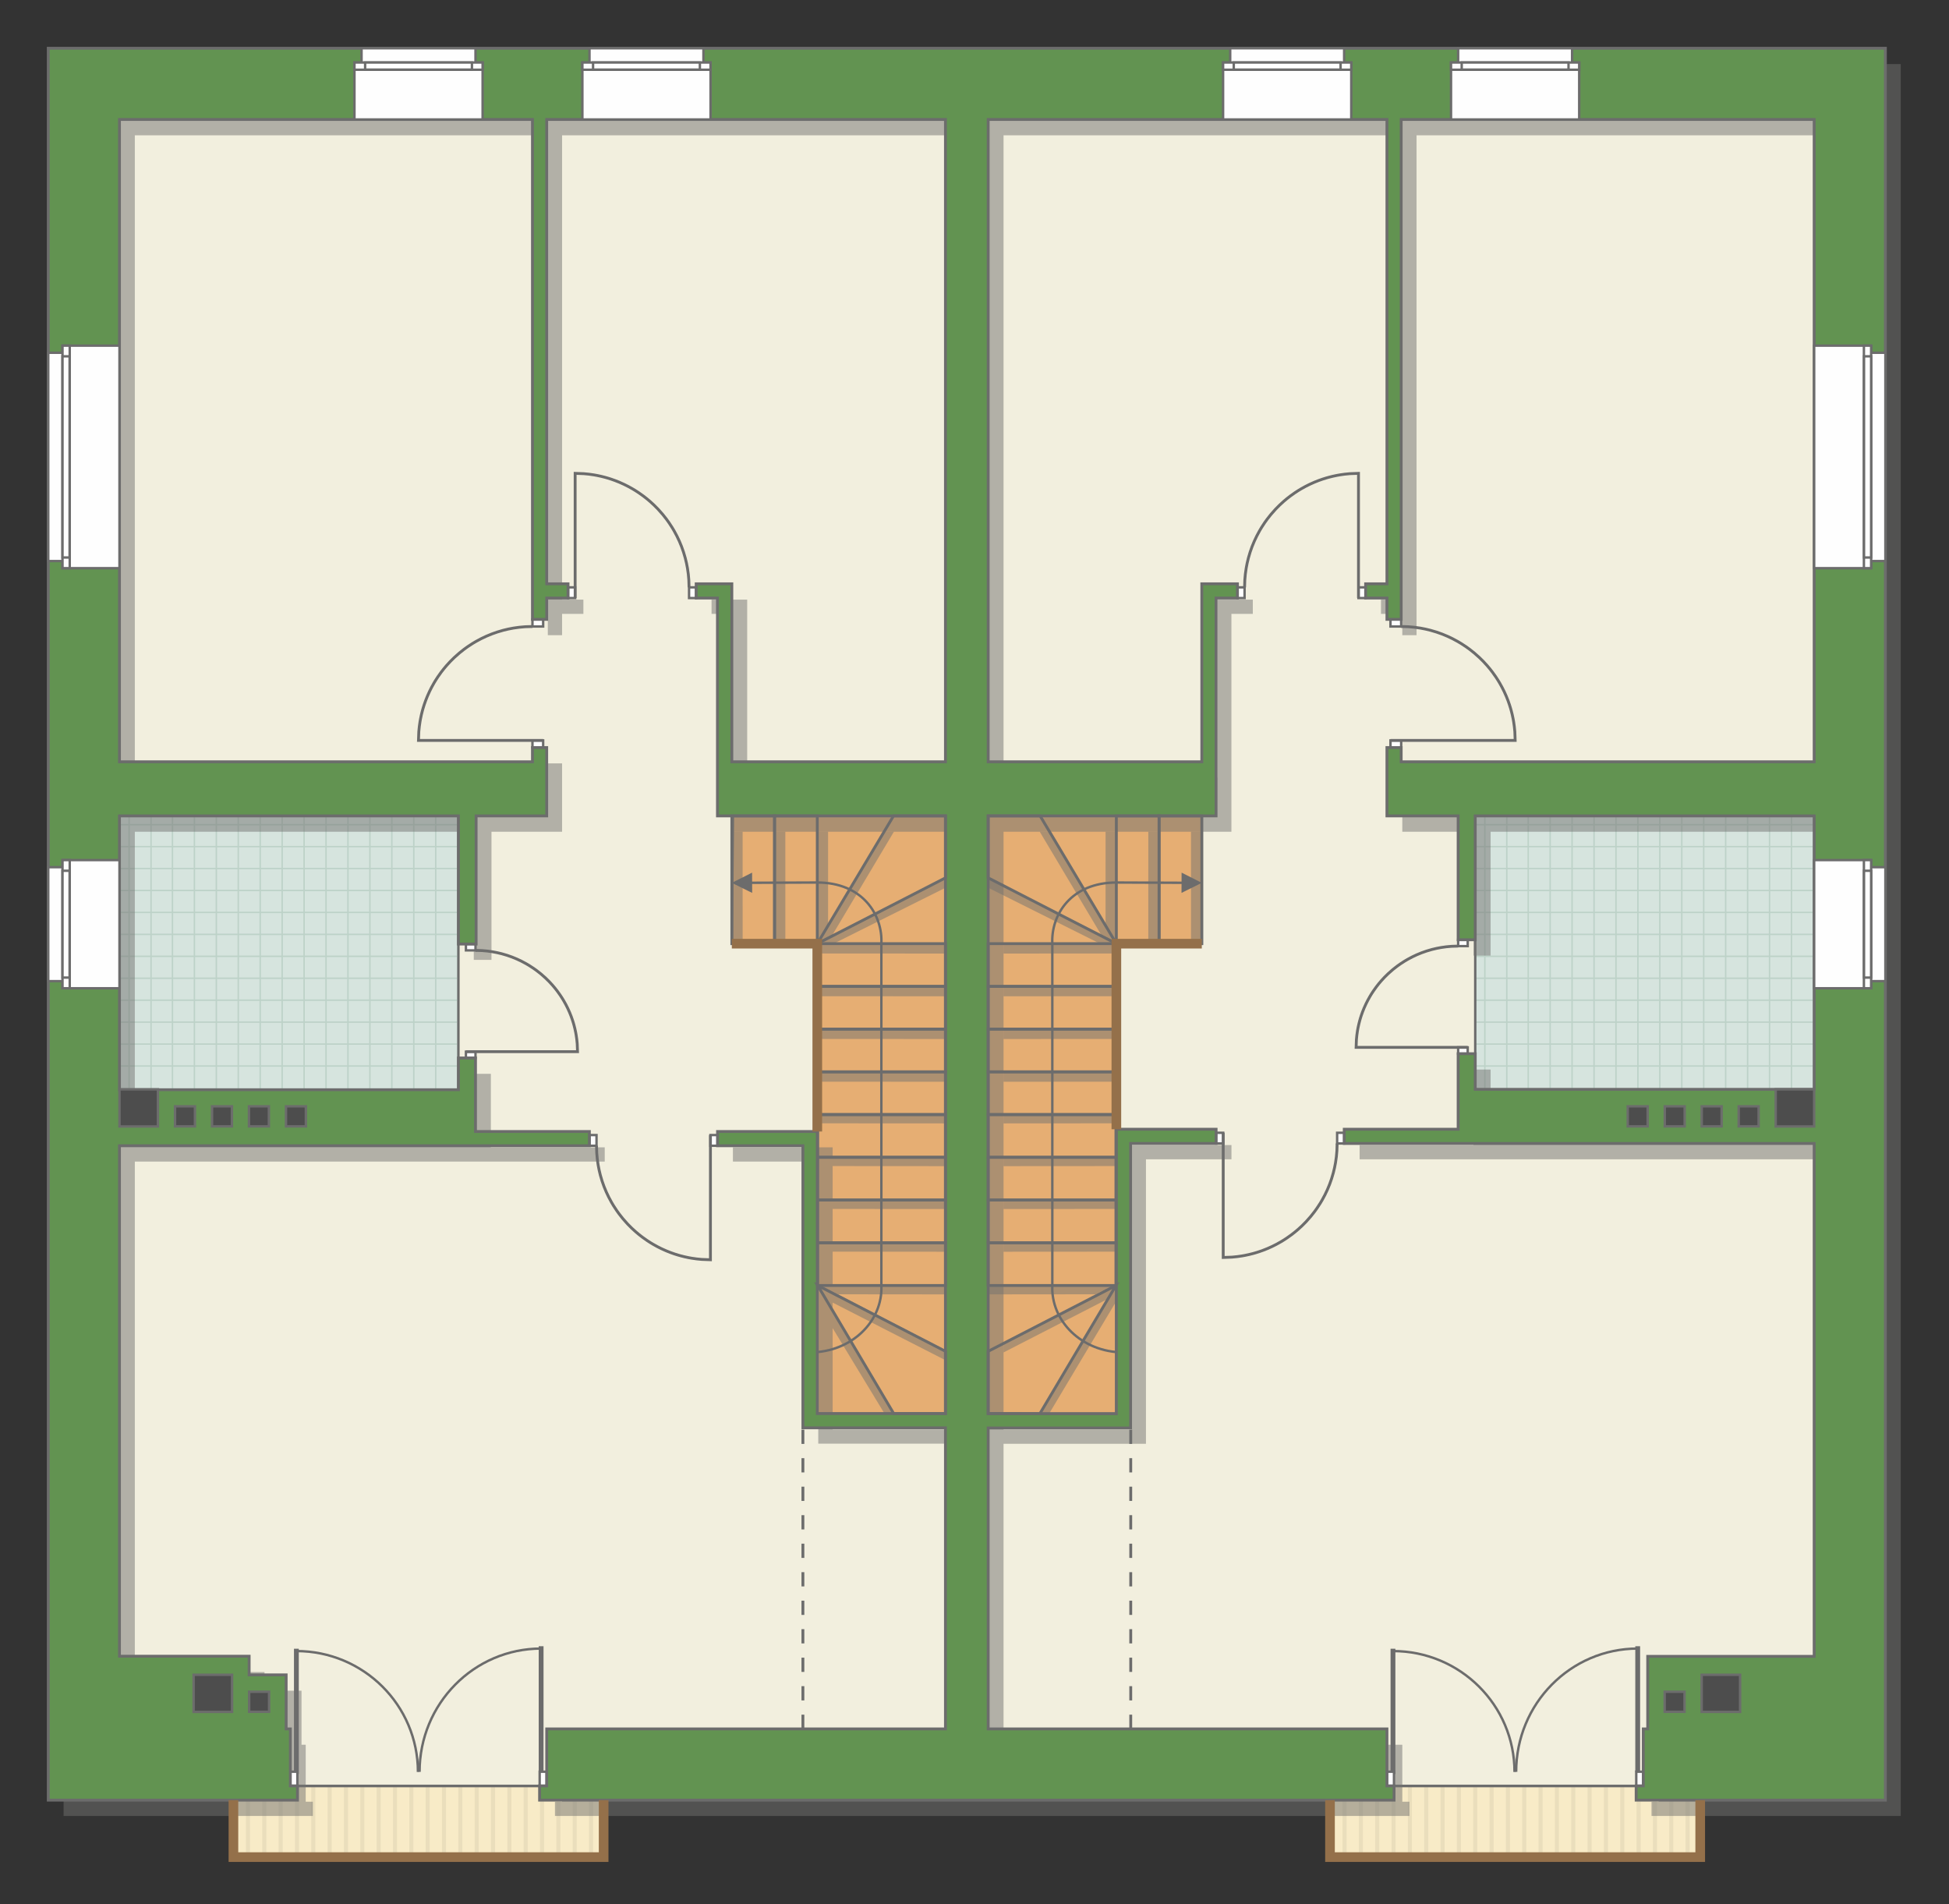 <?xml version="1.0" encoding="UTF-8"?>
<!DOCTYPE svg PUBLIC "-//W3C//DTD SVG 1.1//EN" "http://www.w3.org/Graphics/SVG/1.1/DTD/svg11.dtd">
<!-- Creator: CorelDRAW -->
<svg xmlns="http://www.w3.org/2000/svg" xml:space="preserve" width="136.791mm" height="133.626mm" version="1.1" style="shape-rendering:geometricPrecision; text-rendering:geometricPrecision; image-rendering:optimizeQuality; fill-rule:evenodd; clip-rule:evenodd"
viewBox="0 0 14238.23 13908.79"
 xmlns:xlink="http://www.w3.org/1999/xlink"
 xmlns:xodm="http://www.corel.com/coreldraw/odm/2003">
 <rect x="0" y="0" width="14238.23" height="13908.79" fill="#333333" stroke="none"/>
 <defs>
  <style type="text/css">
   <![CDATA[
    .str4 {stroke:#6C6C6C;stroke-width:35.24;stroke-miterlimit:22.926}
    .str5 {stroke:#94704A;stroke-width:70.46;stroke-miterlimit:22.926}
    .str0 {stroke:#6C6C6C;stroke-width:17.58;stroke-miterlimit:22.926}
    .str2 {stroke:#6C6C6C;stroke-width:17.62;stroke-miterlimit:22.926}
    .str3 {stroke:#6C6C6C;stroke-width:20.82;stroke-miterlimit:22.926}
    .str1 {stroke:#BDD2C8;stroke-width:10.41;stroke-miterlimit:22.926}
    .str6 {stroke:#6C6C6C;stroke-width:20.82;stroke-miterlimit:22.926;stroke-dasharray:104.087 104.087}
    .fil3 {fill:none}
    .fil8 {fill:#FEFEFE}
    .fil4 {fill:#D6E4DE}
    .fil12 {fill:#4D4D4D}
    .fil11 {fill:#629351}
    .fil6 {fill:#E6AE73}
    .fil2 {fill:#EADEBC}
    .fil5 {fill:#F2EFDE}
    .fil1 {fill:#F8EBC7}
    .fil9 {fill:white}
    .fil0 {fill:white}
    .fil10 {fill:#6C6C6C;fill-rule:nonzero}
    .fil7 {fill:#727271;fill-opacity:0.502}
   ]]>
  </style>
    <clipPath id="id0">
     <path d="M1732.6 13046.38l2704.6 0 -27.33 507.74 -2704.6 11.21 27.33 -518.95z"/>
    </clipPath>
    <clipPath id="id1">
     <path d="M9743.48 13046.38l2704.6 0 -27.33 507.74 -2704.6 11.21 27.33 -518.95z"/>
    </clipPath>
    <clipPath id="id2">
     <path d="M13253.24 7957.21l-2476.03 0 0 -1997.34 2476.03 0 0 1997.34z"/>
    </clipPath>
    <clipPath id="id3">
     <path d="M3348.9 7957.21l-2476.03 0 0 -1997.34 2476.03 0 0 1997.34z"/>
    </clipPath>
 </defs>
 <g id="пол">
  <g id="_1980000219168">
   <polygon class="fil0" points="1732.6,13046.38 4437.2,13046.38 4409.87,13554.12 1705.26,13565.33 "/>
   <g style="clip-path:url(#id0)">
    <g>
     <g>
      <rect class="fil1" transform="matrix(4.67283E-13 7.762 50.716 -4.65695E-11 -4886.63 7704.01)" width="971.55" height="240.03"/>
      <rect class="fil2" transform="matrix(4.67283E-13 7.762 0.124 -1.14149E-13 -4886.63 7704.01)" width="971.55" height="240.03"/>
      <rect class="fil2" transform="matrix(4.67283E-13 7.762 0.124 -1.14149E-13 2274.05 7704.01)" width="971.55" height="240.03"/>
      <rect class="fil2" transform="matrix(4.67283E-13 7.762 0.124 -1.14149E-13 -3096.46 7704.01)" width="971.55" height="240.03"/>
      <rect class="fil2" transform="matrix(4.67283E-13 7.762 0.124 -1.14149E-13 4064.22 7704.01)" width="971.55" height="240.03"/>
      <rect class="fil2" transform="matrix(4.67283E-13 7.762 0.124 -1.14149E-13 -1306.29 7704.01)" width="971.55" height="240.03"/>
      <rect class="fil2" transform="matrix(4.67283E-13 7.762 0.124 -1.14149E-13 5854.39 7704.01)" width="971.55" height="240.03"/>
      <rect class="fil2" transform="matrix(4.67283E-13 7.762 0.124 -1.14149E-13 483.879 7704.01)" width="971.55" height="240.03"/>
      <rect class="fil2" transform="matrix(4.67283E-13 7.762 0.124 -1.14149E-13 -4528.6 7704.01)" width="971.55" height="240.03"/>
      <rect class="fil2" transform="matrix(4.67283E-13 7.762 0.124 -1.14149E-13 2632.08 7704.01)" width="971.55" height="240.03"/>
      <rect class="fil2" transform="matrix(4.67283E-13 7.762 0.124 -1.14149E-13 -2738.43 7704.01)" width="971.55" height="240.03"/>
      <rect class="fil2" transform="matrix(4.67283E-13 7.762 0.124 -1.14149E-13 4422.25 7704.01)" width="971.55" height="240.03"/>
      <rect class="fil2" transform="matrix(4.67283E-13 7.762 0.124 -1.14149E-13 -948.258 7704.01)" width="971.55" height="240.03"/>
      <rect class="fil2" transform="matrix(4.67283E-13 7.762 0.124 -1.14149E-13 6212.42 7704.01)" width="971.55" height="240.03"/>
      <rect class="fil2" transform="matrix(4.67283E-13 7.762 0.124 -1.14149E-13 841.913 7704.01)" width="971.55" height="240.03"/>
      <rect class="fil2" transform="matrix(4.67283E-13 7.762 0.124 -1.14149E-13 -4170.57 7704.01)" width="971.55" height="240.03"/>
      <rect class="fil2" transform="matrix(4.67283E-13 7.762 0.124 -1.14149E-13 2990.12 7704.01)" width="971.55" height="240.03"/>
      <rect class="fil2" transform="matrix(4.67283E-13 7.762 0.124 -1.14149E-13 -2380.39 7704.01)" width="971.55" height="240.03"/>
      <rect class="fil2" transform="matrix(4.67283E-13 7.762 0.124 -1.14149E-13 4780.29 7704.01)" width="971.55" height="240.03"/>
      <rect class="fil2" transform="matrix(4.67283E-13 7.762 0.124 -1.14149E-13 -590.224 7704.01)" width="971.55" height="240.03"/>
      <rect class="fil2" transform="matrix(4.67283E-13 7.762 0.124 -1.14149E-13 6570.46 7704.01)" width="971.55" height="240.03"/>
      <rect class="fil2" transform="matrix(4.67283E-13 7.762 0.124 -1.14149E-13 1199.95 7704.01)" width="971.55" height="240.03"/>
      <rect class="fil2" transform="matrix(4.67283E-13 7.762 0.124 -1.14149E-13 -3812.53 7704.01)" width="971.55" height="240.03"/>
      <rect class="fil2" transform="matrix(4.67283E-13 7.762 0.124 -1.14149E-13 3348.15 7704.01)" width="971.55" height="240.03"/>
      <rect class="fil2" transform="matrix(4.67283E-13 7.762 0.124 -1.14149E-13 -2022.36 7704.01)" width="971.55" height="240.03"/>
      <rect class="fil2" transform="matrix(4.67283E-13 7.762 0.124 -1.14149E-13 5138.32 7704.01)" width="971.55" height="240.03"/>
      <rect class="fil2" transform="matrix(4.67283E-13 7.762 0.124 -1.14149E-13 -232.19 7704.01)" width="971.55" height="240.03"/>
      <rect class="fil2" transform="matrix(4.67283E-13 7.762 0.124 -1.14149E-13 6928.49 7704.01)" width="971.55" height="240.03"/>
      <rect class="fil2" transform="matrix(4.67283E-13 7.762 0.124 -1.14149E-13 1557.98 7704.01)" width="971.55" height="240.03"/>
      <rect class="fil2" transform="matrix(4.67283E-13 7.762 0.124 -1.14149E-13 -3454.5 7704.01)" width="971.55" height="240.03"/>
      <rect class="fil2" transform="matrix(4.67283E-13 7.762 0.124 -1.14149E-13 3706.19 7704.01)" width="971.55" height="240.03"/>
      <rect class="fil2" transform="matrix(4.67283E-13 7.762 0.124 -1.14149E-13 -1664.33 7704.01)" width="971.55" height="240.03"/>
      <rect class="fil2" transform="matrix(4.67283E-13 7.762 0.124 -1.14149E-13 5496.36 7704.01)" width="971.55" height="240.03"/>
      <rect class="fil2" transform="matrix(4.67283E-13 7.762 0.124 -1.14149E-13 125.844 7704.01)" width="971.55" height="240.03"/>
      <rect class="fil2" transform="matrix(4.67283E-13 7.762 0.124 -1.14149E-13 1916.02 7704.01)" width="971.55" height="240.03"/>
      <rect class="fil2" transform="matrix(4.67283E-13 7.762 0.124 -1.14149E-13 -4767.29 7704.01)" width="971.55" height="240.03"/>
      <rect class="fil2" transform="matrix(4.67283E-13 7.762 0.124 -1.14149E-13 2393.39 7704.01)" width="971.55" height="240.03"/>
      <rect class="fil2" transform="matrix(4.67283E-13 7.762 0.124 -1.14149E-13 -2977.12 7704.01)" width="971.55" height="240.03"/>
      <rect class="fil2" transform="matrix(4.67283E-13 7.762 0.124 -1.14149E-13 4183.56 7704.01)" width="971.55" height="240.03"/>
      <rect class="fil2" transform="matrix(4.67283E-13 7.762 0.124 -1.14149E-13 -1186.95 7704.01)" width="971.55" height="240.03"/>
      <rect class="fil2" transform="matrix(4.67283E-13 7.762 0.124 -1.14149E-13 5973.74 7704.01)" width="971.55" height="240.03"/>
      <rect class="fil2" transform="matrix(4.67283E-13 7.762 0.124 -1.14149E-13 603.223 7704.01)" width="971.55" height="240.03"/>
      <rect class="fil2" transform="matrix(4.67283E-13 7.762 0.124 -1.14149E-13 -4409.25 7704.01)" width="971.55" height="240.03"/>
      <rect class="fil2" transform="matrix(4.67283E-13 7.762 0.124 -1.14149E-13 2751.43 7704.01)" width="971.55" height="240.03"/>
      <rect class="fil2" transform="matrix(4.67283E-13 7.762 0.124 -1.14149E-13 -2619.08 7704.01)" width="971.55" height="240.03"/>
      <rect class="fil2" transform="matrix(4.67283E-13 7.762 0.124 -1.14149E-13 4541.6 7704.01)" width="971.55" height="240.03"/>
      <rect class="fil2" transform="matrix(4.67283E-13 7.762 0.124 -1.14149E-13 -828.913 7704.01)" width="971.55" height="240.03"/>
      <rect class="fil2" transform="matrix(4.67283E-13 7.762 0.124 -1.14149E-13 6331.77 7704.01)" width="971.55" height="240.03"/>
      <rect class="fil2" transform="matrix(4.67283E-13 7.762 0.124 -1.14149E-13 961.257 7704.01)" width="971.55" height="240.03"/>
      <rect class="fil2" transform="matrix(4.67283E-13 7.762 0.124 -1.14149E-13 -4051.22 7704.01)" width="971.55" height="240.03"/>
      <rect class="fil2" transform="matrix(4.67283E-13 7.762 0.124 -1.14149E-13 3109.46 7704.01)" width="971.55" height="240.03"/>
      <rect class="fil2" transform="matrix(4.67283E-13 7.762 0.124 -1.14149E-13 -2261.05 7704.01)" width="971.55" height="240.03"/>
      <rect class="fil2" transform="matrix(4.67283E-13 7.762 0.124 -1.14149E-13 4899.63 7704.01)" width="971.55" height="240.03"/>
      <rect class="fil2" transform="matrix(4.67283E-13 7.762 0.124 -1.14149E-13 -470.879 7704.01)" width="971.55" height="240.03"/>
      <rect class="fil2" transform="matrix(4.67283E-13 7.762 0.124 -1.14149E-13 6689.8 7704.01)" width="971.55" height="240.03"/>
      <rect class="fil2" transform="matrix(4.67283E-13 7.762 0.124 -1.14149E-13 1319.29 7704.01)" width="971.55" height="240.03"/>
      <rect class="fil2" transform="matrix(4.67283E-13 7.762 0.124 -1.14149E-13 -3693.19 7704.01)" width="971.55" height="240.03"/>
      <rect class="fil2" transform="matrix(4.67283E-13 7.762 0.124 -1.14149E-13 3467.5 7704.01)" width="971.55" height="240.03"/>
      <rect class="fil2" transform="matrix(4.67283E-13 7.762 0.124 -1.14149E-13 -1903.02 7704.01)" width="971.55" height="240.03"/>
      <rect class="fil2" transform="matrix(4.67283E-13 7.762 0.124 -1.14149E-13 5257.67 7704.01)" width="971.55" height="240.03"/>
      <rect class="fil2" transform="matrix(4.67283E-13 7.762 0.124 -1.14149E-13 -112.845 7704.01)" width="971.55" height="240.03"/>
      <rect class="fil2" transform="matrix(4.67283E-13 7.762 0.124 -1.14149E-13 7047.84 7704.01)" width="971.55" height="240.03"/>
      <rect class="fil2" transform="matrix(4.67283E-13 7.762 0.124 -1.14149E-13 1677.33 7704.01)" width="971.55" height="240.03"/>
      <rect class="fil2" transform="matrix(4.67283E-13 7.762 0.124 -1.14149E-13 -3335.15 7704.01)" width="971.55" height="240.03"/>
      <rect class="fil2" transform="matrix(4.67283E-13 7.762 0.124 -1.14149E-13 3825.53 7704.01)" width="971.55" height="240.03"/>
      <rect class="fil2" transform="matrix(4.67283E-13 7.762 0.124 -1.14149E-13 -1544.98 7704.01)" width="971.55" height="240.03"/>
      <rect class="fil2" transform="matrix(4.67283E-13 7.762 0.124 -1.14149E-13 5615.7 7704.01)" width="971.55" height="240.03"/>
      <rect class="fil2" transform="matrix(4.67283E-13 7.762 0.124 -1.14149E-13 245.189 7704.01)" width="971.55" height="240.03"/>
      <rect class="fil2" transform="matrix(4.67283E-13 7.762 0.124 -1.14149E-13 2035.36 7704.01)" width="971.55" height="240.03"/>
      <rect class="fil2" transform="matrix(4.67283E-13 7.762 0.124 -1.14149E-13 -4647.94 7704.01)" width="971.55" height="240.03"/>
      <rect class="fil2" transform="matrix(4.67283E-13 7.762 0.124 -1.14149E-13 2512.74 7704.01)" width="971.55" height="240.03"/>
      <rect class="fil2" transform="matrix(4.67283E-13 7.762 0.124 -1.14149E-13 -2857.77 7704.01)" width="971.55" height="240.03"/>
      <rect class="fil2" transform="matrix(4.67283E-13 7.762 0.124 -1.14149E-13 4302.91 7704.01)" width="971.55" height="240.03"/>
      <rect class="fil2" transform="matrix(4.67283E-13 7.762 0.124 -1.14149E-13 -1067.6 7704.01)" width="971.55" height="240.03"/>
      <rect class="fil2" transform="matrix(4.67283E-13 7.762 0.124 -1.14149E-13 6093.08 7704.01)" width="971.55" height="240.03"/>
      <rect class="fil2" transform="matrix(4.67283E-13 7.762 0.124 -1.14149E-13 722.568 7704.01)" width="971.55" height="240.03"/>
      <rect class="fil2" transform="matrix(4.67283E-13 7.762 0.124 -1.14149E-13 -4289.91 7704.01)" width="971.55" height="240.03"/>
      <rect class="fil2" transform="matrix(4.67283E-13 7.762 0.124 -1.14149E-13 2870.77 7704.01)" width="971.55" height="240.03"/>
      <rect class="fil2" transform="matrix(4.67283E-13 7.762 0.124 -1.14149E-13 -2499.74 7704.01)" width="971.55" height="240.03"/>
      <rect class="fil2" transform="matrix(4.67283E-13 7.762 0.124 -1.14149E-13 4660.94 7704.01)" width="971.55" height="240.03"/>
      <rect class="fil2" transform="matrix(4.67283E-13 7.762 0.124 -1.14149E-13 -709.569 7704.01)" width="971.55" height="240.03"/>
      <rect class="fil2" transform="matrix(4.67283E-13 7.762 0.124 -1.14149E-13 6451.11 7704.01)" width="971.55" height="240.03"/>
      <rect class="fil2" transform="matrix(4.67283E-13 7.762 0.124 -1.14149E-13 1080.6 7704.01)" width="971.55" height="240.03"/>
      <rect class="fil2" transform="matrix(4.67283E-13 7.762 0.124 -1.14149E-13 -3931.88 7704.01)" width="971.55" height="240.03"/>
      <rect class="fil2" transform="matrix(4.67283E-13 7.762 0.124 -1.14149E-13 3228.81 7704.01)" width="971.55" height="240.03"/>
      <rect class="fil2" transform="matrix(4.67283E-13 7.762 0.124 -1.14149E-13 -2141.71 7704.01)" width="971.55" height="240.03"/>
      <rect class="fil2" transform="matrix(4.67283E-13 7.762 0.124 -1.14149E-13 5018.98 7704.01)" width="971.55" height="240.03"/>
      <rect class="fil2" transform="matrix(4.67283E-13 7.762 0.124 -1.14149E-13 -351.534 7704.01)" width="971.55" height="240.03"/>
      <rect class="fil2" transform="matrix(4.67283E-13 7.762 0.124 -1.14149E-13 6809.15 7704.01)" width="971.55" height="240.03"/>
      <rect class="fil2" transform="matrix(4.67283E-13 7.762 0.124 -1.14149E-13 1438.64 7704.01)" width="971.55" height="240.03"/>
      <rect class="fil2" transform="matrix(4.67283E-13 7.762 0.124 -1.14149E-13 -3573.84 7704.01)" width="971.55" height="240.03"/>
      <rect class="fil2" transform="matrix(4.67283E-13 7.762 0.124 -1.14149E-13 3586.84 7704.01)" width="971.55" height="240.03"/>
      <rect class="fil2" transform="matrix(4.67283E-13 7.762 0.124 -1.14149E-13 -1783.67 7704.01)" width="971.55" height="240.03"/>
      <rect class="fil2" transform="matrix(4.67283E-13 7.762 0.124 -1.14149E-13 5377.01 7704.01)" width="971.55" height="240.03"/>
      <rect class="fil2" transform="matrix(4.67283E-13 7.762 0.124 -1.14149E-13 6.5 7704.01)" width="971.55" height="240.03"/>
      <rect class="fil2" transform="matrix(4.67283E-13 7.762 0.124 -1.14149E-13 7167.18 7704.01)" width="971.55" height="240.03"/>
      <rect class="fil2" transform="matrix(4.67283E-13 7.762 0.124 -1.14149E-13 1796.67 7704.01)" width="971.55" height="240.03"/>
      <rect class="fil2" transform="matrix(4.67283E-13 7.762 0.124 -1.14149E-13 -3215.81 7704.01)" width="971.55" height="240.03"/>
      <rect class="fil2" transform="matrix(4.67283E-13 7.762 0.124 -1.14149E-13 3944.88 7704.01)" width="971.55" height="240.03"/>
      <rect class="fil2" transform="matrix(4.67283E-13 7.762 0.124 -1.14149E-13 -1425.64 7704.01)" width="971.55" height="240.03"/>
      <rect class="fil2" transform="matrix(4.67283E-13 7.762 0.124 -1.14149E-13 5735.05 7704.01)" width="971.55" height="240.03"/>
      <rect class="fil2" transform="matrix(4.67283E-13 7.762 0.124 -1.14149E-13 364.534 7704.01)" width="971.55" height="240.03"/>
      <rect class="fil2" transform="matrix(4.67283E-13 7.762 0.124 -1.14149E-13 2154.7 7704.01)" width="971.55" height="240.03"/>
     </g>
    </g>
   </g>
   <polygon class="fil3 str0" points="1732.6,13046.38 4437.2,13046.38 4409.87,13554.12 1705.26,13565.33 "/>
   <polygon class="fil0" points="9743.48,13046.38 12448.08,13046.38 12420.75,13554.12 9716.14,13565.33 "/>
   <g style="clip-path:url(#id1)">
    <g>
     <g>
      <rect class="fil1" transform="matrix(4.67283E-13 7.762 50.716 -4.65695E-11 3124.25 7704.01)" width="971.55" height="240.03"/>
      <rect class="fil2" transform="matrix(4.67283E-13 7.762 0.124 -1.14149E-13 3124.25 7704.01)" width="971.55" height="240.03"/>
      <rect class="fil2" transform="matrix(4.67283E-13 7.762 0.124 -1.14149E-13 10284.9 7704.01)" width="971.55" height="240.03"/>
      <rect class="fil2" transform="matrix(4.67283E-13 7.762 0.124 -1.14149E-13 4914.42 7704.01)" width="971.55" height="240.03"/>
      <rect class="fil2" transform="matrix(4.67283E-13 7.762 0.124 -1.14149E-13 12075.1 7704.01)" width="971.55" height="240.03"/>
      <rect class="fil2" transform="matrix(4.67283E-13 7.762 0.124 -1.14149E-13 6704.59 7704.01)" width="971.55" height="240.03"/>
      <rect class="fil2" transform="matrix(4.67283E-13 7.762 0.124 -1.14149E-13 13865.3 7704.01)" width="971.55" height="240.03"/>
      <rect class="fil2" transform="matrix(4.67283E-13 7.762 0.124 -1.14149E-13 8494.76 7704.01)" width="971.55" height="240.03"/>
      <rect class="fil2" transform="matrix(4.67283E-13 7.762 0.124 -1.14149E-13 3482.28 7704.01)" width="971.55" height="240.03"/>
      <rect class="fil2" transform="matrix(4.67283E-13 7.762 0.124 -1.14149E-13 10643 7704.01)" width="971.55" height="240.03"/>
      <rect class="fil2" transform="matrix(4.67283E-13 7.762 0.124 -1.14149E-13 5272.45 7704.01)" width="971.55" height="240.03"/>
      <rect class="fil2" transform="matrix(4.67283E-13 7.762 0.124 -1.14149E-13 12433.1 7704.01)" width="971.55" height="240.03"/>
      <rect class="fil2" transform="matrix(4.67283E-13 7.762 0.124 -1.14149E-13 7062.62 7704.01)" width="971.55" height="240.03"/>
      <rect class="fil2" transform="matrix(4.67283E-13 7.762 0.124 -1.14149E-13 14223.3 7704.01)" width="971.55" height="240.03"/>
      <rect class="fil2" transform="matrix(4.67283E-13 7.762 0.124 -1.14149E-13 8852.79 7704.01)" width="971.55" height="240.03"/>
      <rect class="fil2" transform="matrix(4.67283E-13 7.762 0.124 -1.14149E-13 3840.31 7704.01)" width="971.55" height="240.03"/>
      <rect class="fil2" transform="matrix(4.67283E-13 7.762 0.124 -1.14149E-13 11001 7704.01)" width="971.55" height="240.03"/>
      <rect class="fil2" transform="matrix(4.67283E-13 7.762 0.124 -1.14149E-13 5630.49 7704.01)" width="971.55" height="240.03"/>
      <rect class="fil2" transform="matrix(4.67283E-13 7.762 0.124 -1.14149E-13 12791.2 7704.01)" width="971.55" height="240.03"/>
      <rect class="fil2" transform="matrix(4.67283E-13 7.762 0.124 -1.14149E-13 7420.66 7704.01)" width="971.55" height="240.03"/>
      <rect class="fil2" transform="matrix(4.67283E-13 7.762 0.124 -1.14149E-13 14581.3 7704.01)" width="971.55" height="240.03"/>
      <rect class="fil2" transform="matrix(4.67283E-13 7.762 0.124 -1.14149E-13 9210.83 7704.01)" width="971.55" height="240.03"/>
      <rect class="fil2" transform="matrix(4.67283E-13 7.762 0.124 -1.14149E-13 4198.35 7704.01)" width="971.55" height="240.03"/>
      <rect class="fil2" transform="matrix(4.67283E-13 7.762 0.124 -1.14149E-13 11359 7704.01)" width="971.55" height="240.03"/>
      <rect class="fil2" transform="matrix(4.67283E-13 7.762 0.124 -1.14149E-13 5988.52 7704.01)" width="971.55" height="240.03"/>
      <rect class="fil2" transform="matrix(4.67283E-13 7.762 0.124 -1.14149E-13 13149.2 7704.01)" width="971.55" height="240.03"/>
      <rect class="fil2" transform="matrix(4.67283E-13 7.762 0.124 -1.14149E-13 7778.69 7704.01)" width="971.55" height="240.03"/>
      <rect class="fil2" transform="matrix(4.67283E-13 7.762 0.124 -1.14149E-13 14939.4 7704.01)" width="971.55" height="240.03"/>
      <rect class="fil2" transform="matrix(4.67283E-13 7.762 0.124 -1.14149E-13 9568.86 7704.01)" width="971.55" height="240.03"/>
      <rect class="fil2" transform="matrix(4.67283E-13 7.762 0.124 -1.14149E-13 4556.38 7704.01)" width="971.55" height="240.03"/>
      <rect class="fil2" transform="matrix(4.67283E-13 7.762 0.124 -1.14149E-13 11717.1 7704.01)" width="971.55" height="240.03"/>
      <rect class="fil2" transform="matrix(4.67283E-13 7.762 0.124 -1.14149E-13 6346.55 7704.01)" width="971.55" height="240.03"/>
      <rect class="fil2" transform="matrix(4.67283E-13 7.762 0.124 -1.14149E-13 13507.2 7704.01)" width="971.55" height="240.03"/>
      <rect class="fil2" transform="matrix(4.67283E-13 7.762 0.124 -1.14149E-13 8136.72 7704.01)" width="971.55" height="240.03"/>
      <rect class="fil2" transform="matrix(4.67283E-13 7.762 0.124 -1.14149E-13 9926.9 7704.01)" width="971.55" height="240.03"/>
      <rect class="fil2" transform="matrix(4.67283E-13 7.762 0.124 -1.14149E-13 3243.59 7704.01)" width="971.55" height="240.03"/>
      <rect class="fil2" transform="matrix(4.67283E-13 7.762 0.124 -1.14149E-13 10404.3 7704.01)" width="971.55" height="240.03"/>
      <rect class="fil2" transform="matrix(4.67283E-13 7.762 0.124 -1.14149E-13 5033.76 7704.01)" width="971.55" height="240.03"/>
      <rect class="fil2" transform="matrix(4.67283E-13 7.762 0.124 -1.14149E-13 12194.4 7704.01)" width="971.55" height="240.03"/>
      <rect class="fil2" transform="matrix(4.67283E-13 7.762 0.124 -1.14149E-13 6823.93 7704.01)" width="971.55" height="240.03"/>
      <rect class="fil2" transform="matrix(4.67283E-13 7.762 0.124 -1.14149E-13 13984.6 7704.01)" width="971.55" height="240.03"/>
      <rect class="fil2" transform="matrix(4.67283E-13 7.762 0.124 -1.14149E-13 8614.1 7704.01)" width="971.55" height="240.03"/>
      <rect class="fil2" transform="matrix(4.67283E-13 7.762 0.124 -1.14149E-13 3601.63 7704.01)" width="971.55" height="240.03"/>
      <rect class="fil2" transform="matrix(4.67283E-13 7.762 0.124 -1.14149E-13 10762.3 7704.01)" width="971.55" height="240.03"/>
      <rect class="fil2" transform="matrix(4.67283E-13 7.762 0.124 -1.14149E-13 5391.8 7704.01)" width="971.55" height="240.03"/>
      <rect class="fil2" transform="matrix(4.67283E-13 7.762 0.124 -1.14149E-13 12552.5 7704.01)" width="971.55" height="240.03"/>
      <rect class="fil2" transform="matrix(4.67283E-13 7.762 0.124 -1.14149E-13 7181.97 7704.01)" width="971.55" height="240.03"/>
      <rect class="fil2" transform="matrix(4.67283E-13 7.762 0.124 -1.14149E-13 14342.6 7704.01)" width="971.55" height="240.03"/>
      <rect class="fil2" transform="matrix(4.67283E-13 7.762 0.124 -1.14149E-13 8972.14 7704.01)" width="971.55" height="240.03"/>
      <rect class="fil2" transform="matrix(4.67283E-13 7.762 0.124 -1.14149E-13 3959.66 7704.01)" width="971.55" height="240.03"/>
      <rect class="fil2" transform="matrix(4.67283E-13 7.762 0.124 -1.14149E-13 11120.3 7704.01)" width="971.55" height="240.03"/>
      <rect class="fil2" transform="matrix(4.67283E-13 7.762 0.124 -1.14149E-13 5749.83 7704.01)" width="971.55" height="240.03"/>
      <rect class="fil2" transform="matrix(4.67283E-13 7.762 0.124 -1.14149E-13 12910.5 7704.01)" width="971.55" height="240.03"/>
      <rect class="fil2" transform="matrix(4.67283E-13 7.762 0.124 -1.14149E-13 7540 7704.01)" width="971.55" height="240.03"/>
      <rect class="fil2" transform="matrix(4.67283E-13 7.762 0.124 -1.14149E-13 14700.7 7704.01)" width="971.55" height="240.03"/>
      <rect class="fil2" transform="matrix(4.67283E-13 7.762 0.124 -1.14149E-13 9330.17 7704.01)" width="971.55" height="240.03"/>
      <rect class="fil2" transform="matrix(4.67283E-13 7.762 0.124 -1.14149E-13 4317.69 7704.01)" width="971.55" height="240.03"/>
      <rect class="fil2" transform="matrix(4.67283E-13 7.762 0.124 -1.14149E-13 11478.4 7704.01)" width="971.55" height="240.03"/>
      <rect class="fil2" transform="matrix(4.67283E-13 7.762 0.124 -1.14149E-13 6107.86 7704.01)" width="971.55" height="240.03"/>
      <rect class="fil2" transform="matrix(4.67283E-13 7.762 0.124 -1.14149E-13 13268.5 7704.01)" width="971.55" height="240.03"/>
      <rect class="fil2" transform="matrix(4.67283E-13 7.762 0.124 -1.14149E-13 7898.03 7704.01)" width="971.55" height="240.03"/>
      <rect class="fil2" transform="matrix(4.67283E-13 7.762 0.124 -1.14149E-13 15058.7 7704.01)" width="971.55" height="240.03"/>
      <rect class="fil2" transform="matrix(4.67283E-13 7.762 0.124 -1.14149E-13 9688.21 7704.01)" width="971.55" height="240.03"/>
      <rect class="fil2" transform="matrix(4.67283E-13 7.762 0.124 -1.14149E-13 4675.73 7704.01)" width="971.55" height="240.03"/>
      <rect class="fil2" transform="matrix(4.67283E-13 7.762 0.124 -1.14149E-13 11836.4 7704.01)" width="971.55" height="240.03"/>
      <rect class="fil2" transform="matrix(4.67283E-13 7.762 0.124 -1.14149E-13 6465.9 7704.01)" width="971.55" height="240.03"/>
      <rect class="fil2" transform="matrix(4.67283E-13 7.762 0.124 -1.14149E-13 13626.6 7704.01)" width="971.55" height="240.03"/>
      <rect class="fil2" transform="matrix(4.67283E-13 7.762 0.124 -1.14149E-13 8256.07 7704.01)" width="971.55" height="240.03"/>
      <rect class="fil2" transform="matrix(4.67283E-13 7.762 0.124 -1.14149E-13 10046.2 7704.01)" width="971.55" height="240.03"/>
      <rect class="fil2" transform="matrix(4.67283E-13 7.762 0.124 -1.14149E-13 3362.94 7704.01)" width="971.55" height="240.03"/>
      <rect class="fil2" transform="matrix(4.67283E-13 7.762 0.124 -1.14149E-13 10523.6 7704.01)" width="971.55" height="240.03"/>
      <rect class="fil2" transform="matrix(4.67283E-13 7.762 0.124 -1.14149E-13 5153.11 7704.01)" width="971.55" height="240.03"/>
      <rect class="fil2" transform="matrix(4.67283E-13 7.762 0.124 -1.14149E-13 12313.8 7704.01)" width="971.55" height="240.03"/>
      <rect class="fil2" transform="matrix(4.67283E-13 7.762 0.124 -1.14149E-13 6943.28 7704.01)" width="971.55" height="240.03"/>
      <rect class="fil2" transform="matrix(4.67283E-13 7.762 0.124 -1.14149E-13 14104 7704.01)" width="971.55" height="240.03"/>
      <rect class="fil2" transform="matrix(4.67283E-13 7.762 0.124 -1.14149E-13 8733.45 7704.01)" width="971.55" height="240.03"/>
      <rect class="fil2" transform="matrix(4.67283E-13 7.762 0.124 -1.14149E-13 3720.97 7704.01)" width="971.55" height="240.03"/>
      <rect class="fil2" transform="matrix(4.67283E-13 7.762 0.124 -1.14149E-13 10881.7 7704.01)" width="971.55" height="240.03"/>
      <rect class="fil2" transform="matrix(4.67283E-13 7.762 0.124 -1.14149E-13 5511.14 7704.01)" width="971.55" height="240.03"/>
      <rect class="fil2" transform="matrix(4.67283E-13 7.762 0.124 -1.14149E-13 12671.8 7704.01)" width="971.55" height="240.03"/>
      <rect class="fil2" transform="matrix(4.67283E-13 7.762 0.124 -1.14149E-13 7301.31 7704.01)" width="971.55" height="240.03"/>
      <rect class="fil2" transform="matrix(4.67283E-13 7.762 0.124 -1.14149E-13 14462 7704.01)" width="971.55" height="240.03"/>
      <rect class="fil2" transform="matrix(4.67283E-13 7.762 0.124 -1.14149E-13 9091.48 7704.01)" width="971.55" height="240.03"/>
      <rect class="fil2" transform="matrix(4.67283E-13 7.762 0.124 -1.14149E-13 4079 7704.01)" width="971.55" height="240.03"/>
      <rect class="fil2" transform="matrix(4.67283E-13 7.762 0.124 -1.14149E-13 11239.7 7704.01)" width="971.55" height="240.03"/>
      <rect class="fil2" transform="matrix(4.67283E-13 7.762 0.124 -1.14149E-13 5869.17 7704.01)" width="971.55" height="240.03"/>
      <rect class="fil2" transform="matrix(4.67283E-13 7.762 0.124 -1.14149E-13 13029.9 7704.01)" width="971.55" height="240.03"/>
      <rect class="fil2" transform="matrix(4.67283E-13 7.762 0.124 -1.14149E-13 7659.35 7704.01)" width="971.55" height="240.03"/>
      <rect class="fil2" transform="matrix(4.67283E-13 7.762 0.124 -1.14149E-13 14820 7704.01)" width="971.55" height="240.03"/>
      <rect class="fil2" transform="matrix(4.67283E-13 7.762 0.124 -1.14149E-13 9449.52 7704.01)" width="971.55" height="240.03"/>
      <rect class="fil2" transform="matrix(4.67283E-13 7.762 0.124 -1.14149E-13 4437.04 7704.01)" width="971.55" height="240.03"/>
      <rect class="fil2" transform="matrix(4.67283E-13 7.762 0.124 -1.14149E-13 11597.7 7704.01)" width="971.55" height="240.03"/>
      <rect class="fil2" transform="matrix(4.67283E-13 7.762 0.124 -1.14149E-13 6227.21 7704.01)" width="971.55" height="240.03"/>
      <rect class="fil2" transform="matrix(4.67283E-13 7.762 0.124 -1.14149E-13 13387.9 7704.01)" width="971.55" height="240.03"/>
      <rect class="fil2" transform="matrix(4.67283E-13 7.762 0.124 -1.14149E-13 8017.38 7704.01)" width="971.55" height="240.03"/>
      <rect class="fil2" transform="matrix(4.67283E-13 7.762 0.124 -1.14149E-13 15178.1 7704.01)" width="971.55" height="240.03"/>
      <rect class="fil2" transform="matrix(4.67283E-13 7.762 0.124 -1.14149E-13 9807.55 7704.01)" width="971.55" height="240.03"/>
      <rect class="fil2" transform="matrix(4.67283E-13 7.762 0.124 -1.14149E-13 4795.07 7704.01)" width="971.55" height="240.03"/>
      <rect class="fil2" transform="matrix(4.67283E-13 7.762 0.124 -1.14149E-13 11955.8 7704.01)" width="971.55" height="240.03"/>
      <rect class="fil2" transform="matrix(4.67283E-13 7.762 0.124 -1.14149E-13 6585.24 7704.01)" width="971.55" height="240.03"/>
      <rect class="fil2" transform="matrix(4.67283E-13 7.762 0.124 -1.14149E-13 13745.9 7704.01)" width="971.55" height="240.03"/>
      <rect class="fil2" transform="matrix(4.67283E-13 7.762 0.124 -1.14149E-13 8375.41 7704.01)" width="971.55" height="240.03"/>
      <rect class="fil2" transform="matrix(4.67283E-13 7.762 0.124 -1.14149E-13 10165.6 7704.01)" width="971.55" height="240.03"/>
     </g>
    </g>
   </g>
   <polygon class="fil3 str0" points="9743.48,13046.38 12448.08,13046.38 12420.75,13554.12 9716.14,13565.33 "/>
   <polygon class="fil4" points="13253.24,7957.21 10777.21,7957.21 10777.21,5959.87 13253.24,5959.87 "/>
   <g style="clip-path:url(#id2)">
    <g>
     <path id="_1" class="fil3 str1" d="M12286.13 8744.58l0 -6438.04m-160.27 6438.04l0 -6438.04m-160.27 6438.04l0 -6438.04m-160.27 6438.04l0 -6438.04m-160.27 6438.04l0 -6438.04m-160.27 6438.04l0 -6438.04m-160.27 6438.04l0 -6438.04m-160.27 6438.04l0 -6438.04m2404.02 6438.12l0 -6438.04m-160.27 6438.04l0 -6438.04m-160.27 6438.04l0 -6438.04m-160.27 6438.04l0 -6438.04m-160.27 6438.04l0 -6438.04m-160.27 6438.04l0 -6438.04m-160.27 6438.04l0 -6438.04m-160.27 6438.04l0 -6438.04m2404.1 6437.95l0 -6438.04m-160.27 6438.04l0 -6438.04m-160.27 6438.04l0 -6438.04m-160.27 6438.04l0 -6438.04m-160.27 6438.04l0 -6438.04m-160.27 6438.04l0 -6438.04m-160.27 6438.04l0 -6438.04m-160.27 6438.04l0 -6438.04m2404.02 6438.12l0 -6438.04m-160.27 6438.04l0 -6438.04m-160.27 6438.04l0 -6438.04m-160.27 6438.04l0 -6438.04m-160.27 6438.04l0 -6438.04m-160.27 6438.04l0 -6438.04m-160.27 6438.04l0 -6438.04m-160.27 6438.04l0 -6438.04"/>
     <path class="fil3 str1" d="M17600.46 6664.91l-10528.36 0m10528.36 160.27l-10528.36 0m10528.36 160.27l-10528.36 0m10528.36 160.27l-10528.36 0m10528.36 160.27l-10528.36 0m10528.36 160.27l-10528.36 0m10528.36 160.27l-10528.36 0m10528.36 160.27l-10528.36 0m10528.49 -2404.02l-10528.36 0m10528.36 160.27l-10528.36 0m10528.36 160.27l-10528.36 0m10528.36 160.27l-10528.36 0m10528.36 160.27l-10528.36 0m10528.36 160.27l-10528.36 0m10528.36 160.27l-10528.36 0m10528.36 160.27l-10528.36 0m10528.22 -2404.1l-10528.36 0m10528.36 160.27l-10528.36 0m10528.36 160.27l-10528.36 0m10528.36 160.27l-10528.36 0m10528.36 160.27l-10528.36 0m10528.36 160.27l-10528.36 0m10528.36 160.27l-10528.36 0m10528.36 160.27l-10528.36 0m10528.49 -2404.02l-10528.36 0m10528.36 160.27l-10528.36 0m10528.36 160.27l-10528.36 0m10528.36 160.27l-10528.36 0m10528.36 160.27l-10528.36 0m10528.36 160.27l-10528.36 0m10528.36 160.27l-10528.36 0m10528.36 160.27l-10528.36 0"/>
     <path class="fil3 str1" d="M17254.44 8744.66l0 -6438.04m-160.27 6438.04l0 -6438.04m-160.27 6438.04l0 -6438.04m-160.27 6438.04l0 -6438.04m-160.27 6438.04l0 -6438.04m-160.27 6438.04l0 -6438.04m-160.27 6438.04l0 -6438.04m-160.27 6438.04l0 -6438.04m1282.11 6438.12l0 -6438.04"/>
     <path class="fil3 str1" d="M7161.21 8812.86l0 -6438.04m-160.27 6438.04l0 -6438.04m-160.27 6438.04l0 -6438.04m-160.27 6438.04l0 -6438.04m-160.27 6438.04l0 -6438.04m-160.27 6438.04l0 -6438.04m-160.27 6438.04l0 -6438.04m-160.27 6438.04l0 -6438.04m2404.02 6438.12l0 -6438.04m-160.27 6438.04l0 -6438.04m-160.27 6438.04l0 -6438.04m-160.27 6438.04l0 -6438.04m-160.27 6438.04l0 -6438.04m-160.27 6438.04l0 -6438.04m-160.27 6438.04l0 -6438.04m-160.27 6438.04l0 -6438.04m2404.1 6437.95l0 -6438.04m-160.27 6438.04l0 -6438.04m-160.27 6438.04l0 -6438.04m-160.27 6438.04l0 -6438.04m-160.27 6438.04l0 -6438.04m-160.27 6438.04l0 -6438.04m-160.27 6438.04l0 -6438.04m-160.27 6438.04l0 -6438.04m2404.02 6438.12l0 -6438.04m-160.27 6438.04l0 -6438.04m-160.27 6438.04l0 -6438.04m-160.27 6438.04l0 -6438.04m-160.27 6438.04l0 -6438.04m-160.27 6438.04l0 -6438.04m-160.27 6438.04l0 -6438.04m-160.27 6438.04l0 -6438.04"/>
    </g>
   </g>
   <polygon class="fil3" points="13253.24,7957.21 10777.21,7957.21 10777.21,5959.87 13253.24,5959.87 "/>
   <polygon class="fil4" points="3348.9,7957.21 872.88,7957.21 872.88,5959.87 3348.9,5959.87 "/>
   <g style="clip-path:url(#id3)">
    <g>
     <path id="_1_0" class="fil3 str1" d="M2381.8 8744.58l0 -6438.04m-160.27 6438.04l0 -6438.04m-160.27 6438.04l0 -6438.04m-160.27 6438.04l0 -6438.04m-160.27 6438.04l0 -6438.04m-160.27 6438.04l0 -6438.04m-160.27 6438.04l0 -6438.04m-160.27 6438.04l0 -6438.04m2404.02 6438.12l0 -6438.04m-160.27 6438.04l0 -6438.04m-160.27 6438.04l0 -6438.04m-160.27 6438.04l0 -6438.04m-160.27 6438.04l0 -6438.04m-160.27 6438.04l0 -6438.04m-160.27 6438.04l0 -6438.04m-160.27 6438.04l0 -6438.04m2404.1 6437.95l0 -6438.04m-160.27 6438.04l0 -6438.04m-160.27 6438.04l0 -6438.04m-160.27 6438.04l0 -6438.04m-160.27 6438.04l0 -6438.04m-160.27 6438.04l0 -6438.04m-160.27 6438.04l0 -6438.04m-160.27 6438.04l0 -6438.04m2404.02 6438.12l0 -6438.04m-160.27 6438.04l0 -6438.04m-160.27 6438.04l0 -6438.04m-160.27 6438.04l0 -6438.04m-160.27 6438.04l0 -6438.04m-160.27 6438.04l0 -6438.04m-160.27 6438.04l0 -6438.04m-160.27 6438.04l0 -6438.04"/>
     <path class="fil3 str1" d="M7696.13 6664.91l-10528.36 0m10528.36 160.27l-10528.36 0m10528.36 160.27l-10528.36 0m10528.36 160.27l-10528.36 0m10528.36 160.27l-10528.36 0m10528.36 160.27l-10528.36 0m10528.36 160.27l-10528.36 0m10528.36 160.27l-10528.36 0m10528.49 -2404.02l-10528.36 0m10528.36 160.27l-10528.36 0m10528.36 160.27l-10528.36 0m10528.36 160.27l-10528.36 0m10528.36 160.27l-10528.36 0m10528.36 160.27l-10528.36 0m10528.36 160.27l-10528.36 0m10528.36 160.27l-10528.36 0m10528.22 -2404.1l-10528.36 0m10528.36 160.27l-10528.36 0m10528.36 160.27l-10528.36 0m10528.36 160.27l-10528.36 0m10528.36 160.27l-10528.36 0m10528.36 160.27l-10528.36 0m10528.36 160.27l-10528.36 0m10528.36 160.27l-10528.36 0m10528.49 -2404.02l-10528.36 0m10528.36 160.27l-10528.36 0m10528.36 160.27l-10528.36 0m10528.36 160.27l-10528.36 0m10528.36 160.27l-10528.36 0m10528.36 160.27l-10528.36 0m10528.36 160.27l-10528.36 0m10528.36 160.27l-10528.36 0"/>
     <path class="fil3 str1" d="M7350.11 8744.66l0 -6438.04m-160.27 6438.04l0 -6438.04m-160.27 6438.04l0 -6438.04m-160.27 6438.04l0 -6438.04m-160.27 6438.04l0 -6438.04m-160.27 6438.04l0 -6438.04m-160.27 6438.04l0 -6438.04m-160.27 6438.04l0 -6438.04m1282.11 6438.12l0 -6438.04"/>
     <path class="fil3 str1" d="M-2743.13 8812.86l0 -6438.04m-160.27 6438.04l0 -6438.04m-160.27 6438.04l0 -6438.04m-160.27 6438.04l0 -6438.04m-160.27 6438.04l0 -6438.04m-160.27 6438.04l0 -6438.04m-160.27 6438.04l0 -6438.04m-160.27 6438.04l0 -6438.04m2404.02 6438.12l0 -6438.04m-160.27 6438.04l0 -6438.04m-160.27 6438.04l0 -6438.04m-160.27 6438.04l0 -6438.04m-160.27 6438.04l0 -6438.04m-160.27 6438.04l0 -6438.04m-160.27 6438.04l0 -6438.04m-160.27 6438.04l0 -6438.04m2404.1 6437.95l0 -6438.04m-160.27 6438.04l0 -6438.04m-160.27 6438.04l0 -6438.04m-160.27 6438.04l0 -6438.04m-160.27 6438.04l0 -6438.04m-160.27 6438.04l0 -6438.04m-160.27 6438.04l0 -6438.04m-160.27 6438.04l0 -6438.04m2404.02 6438.12l0 -6438.04m-160.27 6438.04l0 -6438.04m-160.27 6438.04l0 -6438.04m-160.27 6438.04l0 -6438.04m-160.27 6438.04l0 -6438.04m-160.27 6438.04l0 -6438.04m-160.27 6438.04l0 -6438.04m-160.27 6438.04l0 -6438.04"/>
    </g>
   </g>
   <polygon class="fil3" points="3348.9,7957.21 872.88,7957.21 872.88,5959.87 3348.9,5959.87 "/>
   <polygon class="fil5 str2" points="664.7,4933.26 679.61,5754.16 3348.9,5959.87 3348.9,8154.87 611.7,8154.87 625.17,12652.96 2121.19,13045.09 13456.82,13045.09 13390.13,8231.69 10777.21,7957.21 10777.21,5762.11 13409.68,5762.11 13409.68,664.65 680.3,680.23 "/>
   <polygon class="fil6 str2" points="5354.15,5959.87 8779.67,5959.87 8779.67,6893.13 8155.46,6893.02 8155.46,10325.6 5970.65,10325.6 5970.65,6893.13 5346.34,6893.13 "/>
  </g>
 </g>
 <g id="тень">
  <polygon class="fil7" points="464.77,468.15 13885.7,468.15 13885.7,13264.8 12065.01,13264.8 12065.01,13160.71 12117.05,13160.71 12117.05,12744.57 12149.42,12744.57 12149.42,12214.56 13365.47,12214.56 13365.47,8468.16 9932.57,8468.16 9932.57,8364.17 10764.54,8364.17 10764.54,7812.51 10889.45,7812.51 10889.45,8072.83 13365.47,8072.83 13365.47,6075.49 10889.45,6075.49 10889.45,6980.23 10764.54,6980.23 10764.54,6075.49 10244.42,6075.49 10244.42,5576.18 10348.4,5576.18 10348.4,5680.17 13365.47,5680.17 13365.47,988.34 10348.4,988.34 10348.4,4639.82 10244.42,4639.82 10244.42,4484.1 10088.7,4484.1 10088.7,4380.06 10244.42,4380.06 10244.42,988.34 7331.31,988.34 7331.31,5680.17 8891.91,5680.17 8891.91,4380.06 9152.33,4380.06 9152.33,4484.1 8995.99,4484.1 8995.99,6075.49 7331.31,6075.49 7331.31,10442.27 8267.69,10442.27 8267.69,8364.17 8996.31,8364.17 8996.31,8468.16 8371.68,8468.16 8371.68,10546.25 7331.31,10546.25 7331.31,12744.57 10244.42,12744.57 10244.42,13160.71 10296.36,13160.71 10296.36,13264.8 4054.13,13264.8 4054.13,13160.71 4106.17,13160.71 4106.17,12744.57 7019.16,12744.57 7019.16,10545.21 5977.76,10545.21 5977.76,8484.81 5354.28,8484.81 5354.28,8380.83 6082.89,8380.83 6082.89,10441.22 7019.16,10441.22 7019.16,6075.49 5353.55,6075.49 5353.55,4484.1 5198.15,4484.1 5198.15,4380.06 5458.58,4380.06 5458.58,5680.17 7019.16,5680.17 7019.16,988.34 4106.17,988.34 4106.17,4380.06 4261.89,4380.06 4261.89,4484.1 4106.17,4484.1 4106.17,4639.82 4002.08,4639.82 4002.08,988.34 985.01,988.34 985.01,5680.17 4002.08,5680.17 4002.08,5576.18 4106.17,5576.18 4106.17,6075.49 3590.42,6075.49 3590.42,7011.45 3461.14,7011.45 3461.14,6075.49 985.01,6075.49 985.01,8075.64 3461.14,8075.64 3461.14,7843.74 3585.94,7843.74 3585.94,8380.83 4417.91,8380.83 4417.91,8484.81 985.01,8484.81 985.01,12213.52 1932.31,12213.52 1932.31,12349.87 2202.73,12349.87 2202.73,12744.57 2233.43,12744.57 2233.43,13160.71 2285.48,13160.71 2285.48,13264.8 464.77,13264.8 "/>
  <g id="_1980000267216">
   <polygon class="fil7" points="5970.07,10322.47 5970.65,9397.33 5898.35,9397.33 5898.42,10322.47 "/>
   <polygon class="fil7" points="6082.89,8830.71 6907.02,8831.3 6907.02,8758.99 6082.89,8759.06 "/>
   <polygon class="fil7" points="6082.89,9142.87 6907.02,9143.45 6907.02,9071.14 6082.89,9071.22 "/>
   <polygon class="fil7" points="5973.66,8205.41 6907.02,8205.99 6907.02,8133.68 5973.66,8133.76 "/>
   <polygon class="fil7" points="6082.89,8517.57 6907.02,8518.15 6907.02,8445.84 6082.89,8445.91 "/>
   <polygon class="fil7" points="6121.56,9454.16 6907.02,9454.91 6907.02,9382.6 6082.89,9389.96 6082.89,9434.02 "/>
   <polygon class="fil7" points="6529.5,10319.35 6082.89,9582.29 6082.89,9701.44 6457.85,10319.35 "/>
   <polygon class="fil7" points="6082.89,9514.75 6907.02,9935.76 6907.02,9863.45 6082.89,9434.02 "/>
   <polygon class="fil7" points="5973.66,7901.12 6907.02,7901.7 6907.02,7829.39 5973.66,7829.47 "/>
   <polygon class="fil7" points="5973.66,7588.96 6907.02,7589.55 6907.02,7517.24 5973.66,7517.31 "/>
   <polygon class="fil7" points="5973.66,7276.91 6907.02,7277.49 6907.02,7205.18 5973.66,7205.25 "/>
   <polygon class="fil7" points="5973.66,6964.75 6907.02,6965.33 6907.02,6893.02 5973.66,6893.1 "/>
   <polygon class="fil7" points="5353.55,6075.49 5352.97,6893.13 5425.28,6893.13 5425.21,6075.49 "/>
   <polygon class="fil7" points="5665.61,6075.49 5665.02,6893.13 5737.33,6893.13 5737.26,6075.49 "/>
   <polygon class="fil7" points="5977.76,6075.49 5977.18,6893.13 6049.49,6761.02 6049.42,6075.49 "/>
   <polygon class="fil7" points="6458.52,6075.49 5970.65,6893.13 6074.85,6839.62 6530.18,6075.49 "/>
   <polygon class="fil7" points="6089.63,6893.13 6906.92,6484.66 6906.92,6412.35 5973.66,6879.43 "/>
  </g>
  <g id="_1980000272304">
   <polygon class="fil7" points="8156.03,10322.47 8155.45,9397.33 8227.76,9397.33 8227.68,10322.47 "/>
   <polygon class="fil7" points="8155.45,8830.71 7331.31,8831.3 7331.31,8758.99 8155.45,8759.06 "/>
   <polygon class="fil7" points="8155.45,9142.87 7331.31,9143.45 7331.31,9071.14 8155.45,9071.22 "/>
   <polygon class="fil7" points="8152.44,8205.41 7331.31,8205.99 7331.31,8133.68 8152.44,8133.76 "/>
   <polygon class="fil7" points="8155.45,8517.57 7331.31,8518.15 7331.31,8445.84 8155.45,8445.91 "/>
   <polygon class="fil7" points="8004.54,9454.16 7219.08,9454.91 7219.08,9382.6 8152.33,9389.96 8043.21,9434.02 "/>
   <polygon class="fil7" points="7596.6,10319.35 8150.96,9392.26 8150.96,9511.42 7668.26,10319.35 "/>
   <polygon class="fil7" points="8086.57,9491.21 7331.31,9878.94 7331.31,9813.11 8150.96,9392.26 "/>
   <polygon class="fil7" points="8152.44,7901.12 7331.31,7901.7 7331.31,7829.39 8152.44,7829.47 "/>
   <polygon class="fil7" points="8152.44,7588.96 7331.31,7589.55 7331.31,7517.24 8152.44,7517.31 "/>
   <polygon class="fil7" points="8152.44,7276.91 7331.31,7277.49 7331.31,7205.18 8152.44,7205.25 "/>
   <polygon class="fil7" points="8152.44,6964.75 7331.31,6965.33 7331.31,6893.02 8152.44,6893.1 "/>
   <polygon class="fil7" points="8772.55,6075.49 8773.13,6893.13 8700.82,6893.13 8700.9,6075.49 "/>
   <polygon class="fil7" points="8460.5,6075.49 8461.08,6893.13 8388.77,6893.13 8388.84,6075.49 "/>
   <polygon class="fil7" points="8148.34,6075.49 8148.92,6893.13 8076.61,6761.02 8076.68,6075.49 "/>
   <polygon class="fil7" points="7667.58,6075.49 8155.45,6893.13 8051.26,6839.62 7595.93,6075.49 "/>
   <polygon class="fil7" points="8036.48,6893.13 7219.18,6484.66 7219.18,6412.35 8152.44,6879.43 "/>
  </g>
 </g>
 <g id="двери">
  <g id="_1980000273936">
   <g>
    <polygon class="fil8 str0" points="4201.68,4290.37 4201.68,4368.48 4149.65,4368.48 4149.65,4290.37 "/>
    <polyline class="fil3 str3" points="4201.68,4368.48 4201.68,3457.65 4265.74,3460.08 4303.74,3463.85 4337.83,3468.74 4359.96,3472.68 4390.2,3479.11 4419.11,3486.36 4437.61,3491.59 4463.9,3499.83 4493.26,3510.2 4524.7,3522.71 4559.31,3538.26 4589.14,3553.22 4621.11,3571 4641.57,3583.36 4665.68,3599.01 4699.82,3623.26 4724.94,3642.83 4748.45,3662.6 4777.71,3689.37 4806.84,3718.77 4840.97,3757.24 4868.1,3791.56 4886.27,3816.8 4909.89,3852.85 4924.05,3876.65 4944.65,3914.85 4962.68,3952.88 4978.81,3991.87 4993.12,4032.26 5006.09,4076.22 5015.15,4113.97 5022.2,4150.63 5028.33,4193.78 5032.2,4237.22 5033.87,4290.37 "/>
    <polygon class="fil8 str0" points="5033.87,4368.48 5085.91,4368.48 5085.91,4290.37 5033.87,4290.37 "/>
   </g>
   <g>
    <polygon class="fil8 str0" points="9924.33,4290.37 9924.33,4368.48 9976.36,4368.48 9976.36,4290.37 "/>
    <polyline class="fil3 str3" points="9924.33,4368.48 9924.33,3457.65 9860.27,3460.08 9822.27,3463.85 9788.18,3468.74 9766.05,3472.68 9735.8,3479.11 9706.9,3486.36 9688.4,3491.59 9662.11,3499.83 9632.75,3510.2 9601.31,3522.71 9566.69,3538.26 9536.87,3553.22 9504.9,3571 9484.43,3583.36 9460.33,3599.01 9426.19,3623.26 9401.07,3642.83 9377.56,3662.6 9348.3,3689.37 9319.16,3718.77 9285.03,3757.24 9257.91,3791.56 9239.73,3816.8 9216.12,3852.85 9201.96,3876.65 9181.36,3914.85 9163.32,3952.88 9147.2,3991.87 9132.89,4032.26 9119.92,4076.22 9110.85,4113.97 9103.81,4150.63 9097.68,4193.78 9093.8,4237.22 9092.14,4290.37 "/>
    <polygon class="fil8 str0" points="9092.14,4368.48 9040.1,4368.48 9040.1,4290.37 9092.14,4290.37 "/>
   </g>
   <g>
    <polygon class="fil8 str0" points="3889.85,5408.53 3967.95,5408.53 3967.95,5460.56 3889.85,5460.56 "/>
    <polyline class="fil3 str3" points="3967.95,5408.53 3057.13,5408.53 3059.55,5344.48 3063.32,5306.47 3068.21,5272.39 3072.16,5250.26 3078.58,5220.01 3085.83,5191.1 3091.06,5172.61 3099.3,5146.31 3109.67,5116.95 3122.18,5085.52 3137.73,5050.9 3152.69,5021.08 3170.47,4989.1 3182.83,4968.64 3198.48,4944.53 3222.73,4910.39 3242.3,4885.27 3262.07,4861.76 3288.85,4832.5 3318.24,4803.37 3356.71,4769.24 3391.03,4742.11 3416.27,4723.94 3452.33,4700.32 3476.12,4686.17 3514.32,4665.57 3552.35,4647.53 3591.34,4631.41 3631.73,4617.09 3675.7,4604.12 3713.44,4595.06 3750.1,4588.01 3793.25,4581.88 3836.69,4578.01 3889.85,4576.34 "/>
    <polygon class="fil8 str0" points="3967.95,4576.34 3967.95,4524.3 3889.85,4524.3 3889.85,4576.34 "/>
   </g>
   <g>
    <polygon class="fil8 str0" points="10236.16,5408.53 10158.05,5408.53 10158.05,5460.56 10236.16,5460.56 "/>
    <polyline class="fil3 str3" points="10158.05,5408.53 11068.88,5408.53 11066.46,5344.48 11062.69,5306.47 11057.8,5272.39 11053.85,5250.26 11047.43,5220.01 11040.17,5191.1 11034.95,5172.61 11026.7,5146.31 11016.34,5116.95 11003.83,5085.52 10988.28,5050.9 10973.32,5021.08 10955.54,4989.1 10943.17,4968.64 10927.53,4944.53 10903.28,4910.39 10883.71,4885.27 10863.93,4861.76 10837.16,4832.5 10807.77,4803.37 10769.3,4769.24 10734.98,4742.11 10709.74,4723.94 10673.68,4700.32 10649.89,4686.17 10611.69,4665.57 10573.65,4647.53 10534.66,4631.41 10494.28,4617.09 10450.31,4604.12 10412.57,4595.06 10375.91,4588.01 10332.76,4581.88 10289.32,4578.01 10236.16,4576.34 "/>
    <polygon class="fil8 str0" points="10158.05,4576.34 10158.05,4524.3 10236.16,4524.3 10236.16,4576.34 "/>
   </g>
   <g>
    <polygon class="fil8 str0" points="10652.3,7650.63 10722.22,7650.63 10722.22,7696.89 10652.3,7696.89 "/>
    <polyline class="fil3 str3" points="10722.22,7650.63 9906.95,7650.63 9909.12,7593.7 9912.49,7559.91 9916.87,7529.61 9920.41,7509.94 9926.15,7483.04 9932.65,7457.35 9937.33,7440.92 9944.71,7417.54 9953.99,7391.44 9965.18,7363.5 9979.1,7332.72 9992.49,7306.21 10008.41,7277.79 10019.47,7259.6 10033.47,7238.17 10055.19,7207.83 10072.69,7185.5 10090.4,7164.59 10114.37,7138.58 10140.67,7112.69 10175.1,7082.34 10205.82,7058.23 10228.42,7042.08 10260.69,7021.08 10281.99,7008.5 10316.17,6990.19 10350.22,6974.15 10385.12,6959.82 10421.27,6947.1 10460.63,6935.56 10494.4,6927.51 10527.22,6921.24 10565.85,6915.79 10604.72,6912.35 10652.3,6910.88 "/>
    <polygon class="fil8 str0" points="10722.22,6910.88 10722.22,6864.61 10652.3,6864.61 10652.3,6910.88 "/>
   </g>
   <g>
    <polygon class="fil8 str0" points="3473.7,7681.86 3403.79,7681.86 3403.79,7728.12 3473.7,7728.12 "/>
    <polyline class="fil3 str3" points="3403.79,7681.86 4219.05,7681.86 4216.89,7624.92 4213.52,7591.14 4209.13,7560.84 4205.59,7541.17 4199.86,7514.27 4193.35,7488.58 4188.68,7472.15 4181.3,7448.77 4172.02,7422.66 4160.83,7394.72 4146.91,7363.95 4133.51,7337.44 4117.6,7309.02 4106.53,7290.83 4092.54,7269.39 4070.82,7239.05 4053.31,7216.73 4035.61,7195.81 4011.64,7169.8 3985.34,7143.92 3950.9,7113.56 3920.19,7089.46 3897.59,7073.3 3865.32,7052.31 3844.02,7039.72 3809.83,7021.42 3775.79,7005.38 3740.89,6991.04 3704.74,6978.32 3665.38,6966.79 3631.61,6958.73 3598.79,6952.47 3560.16,6947.01 3521.28,6943.58 3473.7,6942.1 "/>
    <polygon class="fil8 str0" points="3403.79,6942.1 3403.79,6895.83 3473.7,6895.83 3473.7,6942.1 "/>
   </g>
   <g>
    <polygon class="fil8 str0" points="5190.01,8369.19 5190.01,8291.08 5242.04,8291.08 5242.04,8369.19 "/>
    <polyline class="fil3 str3" points="5190.01,8291.08 5190.01,9201.91 5125.96,9199.48 5087.95,9195.72 5053.86,9190.82 5031.74,9186.88 5001.49,9180.46 4972.58,9173.2 4954.09,9167.98 4927.79,9159.73 4898.43,9149.37 4867,9136.85 4832.38,9121.3 4802.56,9106.35 4770.58,9088.57 4750.12,9076.2 4726.01,9060.56 4691.87,9036.31 4666.75,9016.74 4643.24,8996.96 4613.98,8970.19 4584.85,8940.8 4550.72,8902.33 4523.59,8868.01 4505.42,8842.77 4481.8,8806.71 4467.64,8782.92 4447.05,8744.72 4429.01,8706.68 4412.88,8667.69 4398.57,8627.31 4385.6,8583.34 4376.54,8545.6 4369.49,8508.94 4363.36,8465.78 4359.49,8422.35 4357.82,8369.19 "/>
    <polygon class="fil8 str0" points="4357.82,8291.08 4305.78,8291.08 4305.78,8369.19 4357.82,8369.19 "/>
   </g>
   <g>
    <polygon class="fil8 str0" points="8936.1,8352.54 8936.1,8274.43 8884.07,8274.43 8884.07,8352.54 "/>
    <polyline class="fil3 str3" points="8936.1,8274.43 8936.1,9185.26 9000.16,9182.83 9038.16,9179.06 9072.25,9174.17 9094.38,9170.23 9124.62,9163.8 9153.53,9156.55 9172.03,9151.32 9198.32,9143.08 9227.68,9132.71 9259.12,9120.2 9293.73,9104.65 9323.56,9089.69 9355.53,9071.91 9376,9059.55 9400.1,9043.9 9434.24,9019.65 9459.36,9000.08 9482.87,8980.31 9512.13,8953.54 9541.26,8924.14 9575.4,8885.67 9602.52,8851.35 9620.69,8826.11 9644.31,8790.06 9658.47,8766.26 9679.07,8728.06 9697.1,8690.03 9713.23,8651.04 9727.54,8610.65 9740.51,8566.69 9749.57,8528.94 9756.62,8492.28 9762.75,8449.13 9766.62,8405.69 9768.29,8352.54 "/>
    <polygon class="fil8 str0" points="9768.29,8274.43 9820.33,8274.43 9820.33,8352.54 9768.29,8352.54 "/>
   </g>
   <g>
    <g>
     <path class="fil3 str2" d="M10176.19 12060.33c490.41,0 887.96,395.45 887.96,883.24"/>
     <line class="fil3 str4" x1="10176.19" y1="12958.9" x2="10176.19" y2= "12043.22" />
     <polygon class="fil9 str2" points="10183.53,12941.58 10183.53,13045.09 10132.18,13045.09 10132.18,12941.58 "/>
    </g>
    <g>
     <polygon class="fil9 str2" points="11953.52,12941.58 11953.52,13045.09 12004.87,13045.09 12004.87,12941.58 "/>
     <path class="fil3 str2" d="M11964.05 12042.06c-490.42,0 -887.97,403.3 -887.97,900.78"/>
     <line class="fil3 str4" x1="11964.05" y1="12940.61" x2="11964.05" y2= "12024.94" />
    </g>
   </g>
   <g>
    <g>
     <path class="fil3 str2" d="M2165.2 12060.33c490.41,0 887.96,395.45 887.96,883.24"/>
     <line class="fil3 str4" x1="2165.2" y1="12958.9" x2="2165.2" y2= "12043.22" />
     <polygon class="fil9 str2" points="2172.54,12941.58 2172.54,13045.09 2121.19,13045.09 2121.19,12941.58 "/>
    </g>
    <g>
     <polygon class="fil9 str2" points="3942.53,12941.58 3942.53,13045.09 3993.88,13045.09 3993.88,12941.58 "/>
     <path class="fil3 str2" d="M3953.07 12042.06c-490.42,0 -887.97,403.3 -887.97,900.78"/>
     <line class="fil3 str4" x1="3953.07" y1="12940.61" x2="3953.07" y2= "12024.94" />
    </g>
   </g>
  </g>
  <g>
   <path class="fil10" d="M5859.73 9968.99l0 0 0.18 -2.83 0.31 -2.8 0.46 -2.77 0.58 -2.72 0.72 -2.66 0.84 -2.6 0.97 -2.56 1.08 -2.49 1.21 -2.41 1.31 -2.35 1.42 -2.28 1.52 -2.2 1.62 -2.11 1.72 -2.03 1.81 -1.96 1.9 -1.85 1.99 -1.77 2.07 -1.67 2.14 -1.57 2.23 -1.47 2.3 -1.36 2.37 -1.26 2.44 -1.14 2.51 -1.03 2.56 -0.91 2.61 -0.78 2.68 -0.67 2.71 -0.52 2.76 -0.4 2.79 -0.25 2.82 -0.11 2.84 0.02 -1.32 36.99 -0.96 -0.01 -0.95 0.04 -0.93 0.08 -0.92 0.14 -0.9 0.17 -0.87 0.22 -0.86 0.26 -0.84 0.3 -0.82 0.33 -0.81 0.39 -0.79 0.42 -0.77 0.46 -0.75 0.49 -0.72 0.53 -0.7 0.56 -0.68 0.59 -0.63 0.63 -0.61 0.66 -0.57 0.68 -0.55 0.72 -0.51 0.73 -0.47 0.76 -0.44 0.78 -0.41 0.8 -0.35 0.82 -0.32 0.84 -0.27 0.86 -0.24 0.87 -0.2 0.9 -0.15 0.92 -0.1 0.94 -0.06 0.97 0 0 -36.99 -1.32zm53.51 57.47l0 0 -2.84 -0.18 -2.8 -0.31 -2.77 -0.46 -2.72 -0.58 -2.68 -0.72 -2.61 -0.85 -2.55 -0.97 -2.5 -1.09 -2.41 -1.2 -2.35 -1.31 -2.28 -1.43 -2.2 -1.53 -2.11 -1.62 -2.04 -1.72 -1.95 -1.81 -1.85 -1.9 -1.76 -1.99 -1.68 -2.07 -1.56 -2.15 -1.47 -2.23 -1.36 -2.3 -1.26 -2.36 -1.13 -2.45 -1.03 -2.5 -0.91 -2.56 -0.78 -2.61 -0.66 -2.66 -0.52 -2.71 -0.4 -2.75 -0.25 -2.79 -0.11 -2.82 0.02 -2.83 36.99 1.32 -0.01 0.96 0.04 0.95 0.08 0.92 0.12 0.92 0.18 0.9 0.22 0.87 0.26 0.86 0.29 0.84 0.34 0.82 0.39 0.81 0.42 0.79 0.46 0.77 0.49 0.75 0.53 0.73 0.56 0.7 0.59 0.67 0.62 0.65 0.66 0.6 0.68 0.58 0.72 0.54 0.73 0.51 0.76 0.48 0.78 0.44 0.8 0.4 0.82 0.36 0.84 0.31 0.86 0.28 0.87 0.24 0.9 0.2 0.93 0.15 0.94 0.1 0.97 0.06 0 0 -1.32 36.99zm57.47 -53.51l0 0 -0.18 2.83 -0.31 2.8 -0.46 2.77 -0.58 2.72 -0.72 2.66 -0.84 2.6 -0.97 2.56 -1.08 2.49 -1.21 2.41 -1.31 2.35 -1.42 2.28 -1.52 2.2 -1.62 2.11 -1.72 2.03 -1.81 1.96 -1.9 1.85 -1.99 1.77 -2.07 1.67 -2.14 1.57 -2.23 1.47 -2.3 1.36 -2.37 1.26 -2.44 1.14 -2.51 1.03 -2.56 0.91 -2.61 0.78 -2.68 0.67 -2.71 0.52 -2.76 0.4 -2.79 0.25 -2.82 0.11 -2.84 -0.02 1.32 -36.99 0.96 0.01 0.95 -0.04 0.93 -0.08 0.92 -0.14 0.9 -0.17 0.87 -0.22 0.86 -0.26 0.84 -0.3 0.82 -0.33 0.81 -0.39 0.79 -0.42 0.77 -0.46 0.75 -0.49 0.72 -0.53 0.7 -0.56 0.68 -0.59 0.63 -0.63 0.61 -0.66 0.57 -0.68 0.55 -0.72 0.51 -0.73 0.47 -0.76 0.44 -0.78 0.41 -0.8 0.35 -0.82 0.32 -0.84 0.27 -0.86 0.24 -0.87 0.2 -0.9 0.15 -0.92 0.1 -0.94 0.06 -0.97 0 0 36.99 1.32zm-53.51 -57.47l2.84 0.18 2.8 0.31 2.77 0.46 2.72 0.58 2.68 0.72 2.61 0.85 2.55 0.97 2.5 1.09 2.41 1.2 2.35 1.31 2.28 1.43 2.2 1.53 2.11 1.62 2.04 1.72 1.95 1.81 1.85 1.9 1.76 1.99 1.68 2.07 1.56 2.15 1.47 2.23 1.36 2.3 1.26 2.36 1.13 2.45 1.03 2.5 0.91 2.56 0.78 2.61 0.66 2.66 0.52 2.71 0.4 2.75 0.25 2.79 0.11 2.82 -0.02 2.83 -36.99 -1.32 0.01 -0.96 -0.04 -0.95 -0.08 -0.92 -0.12 -0.92 -0.18 -0.9 -0.22 -0.87 -0.26 -0.86 -0.29 -0.84 -0.34 -0.82 -0.39 -0.81 -0.42 -0.79 -0.46 -0.77 -0.49 -0.75 -0.53 -0.73 -0.56 -0.7 -0.59 -0.67 -0.62 -0.65 -0.66 -0.6 -0.68 -0.58 -0.72 -0.54 -0.73 -0.51 -0.76 -0.48 -0.78 -0.44 -0.8 -0.4 -0.82 -0.36 -0.84 -0.31 -0.86 -0.28 -0.87 -0.24 -0.9 -0.2 -0.93 -0.15 -0.94 -0.1 -0.97 -0.06 1.32 -36.99zm1.23 -45.27l0.15 17.61 8.73 -8.49 -0.02 0.46 -0.04 1.29 -0.07 2.02 -0.09 2.6 -0.1 3.1 -0.12 3.46 -0.14 3.7 -0.14 3.8 -0.14 3.81 -0.14 3.7 -0.12 3.43 -0.1 3.08 -0.09 2.62 -0.07 2 -0.04 1.31 -0.02 0.46 -17.61 -0.62 0.02 -0.46 0.04 -1.29 0.07 -2.02 0.09 -2.6 0.1 -3.1 0.12 -3.46 0.14 -3.7 0.14 -3.79 0.14 -3.82 0.14 -3.7 0.12 -3.43 0.1 -3.08 0.09 -2.62 0.07 -2 0.04 -1.31 0.02 -0.46 8.73 -8.49zm-8.73 8.49l0.3 -8.42 8.43 -0.07 -8.73 8.49zm520.28 -488.74l17.63 0 -0.01 -0.4 0.4 24.49 -0.97 24.29 -2.32 24.05 -3.64 23.77 -4.93 23.46 -6.19 23.11 -7.42 22.72 -8.64 22.3 -9.81 21.82 -10.96 21.32 -12.08 20.79 -13.18 20.19 -14.23 19.6 -15.28 18.93 -16.27 18.24 -17.26 17.53 -18.2 16.76 -19.13 15.96 -20.02 15.12 -20.89 14.26 -21.73 13.33 -22.53 12.4 -23.32 11.41 -24.08 10.4 -24.8 9.34 -25.5 8.23 -26.16 7.12 -26.8 5.95 -27.43 4.74 -28 3.5 -28.56 2.23 -29.08 0.91 -0.15 -17.61 28.27 -0.88 27.75 -2.17 27.19 -3.39 26.59 -4.61 25.99 -5.77 25.37 -6.89 24.71 -7.98 24.01 -9.05 23.31 -10.07 22.57 -11.03 21.81 -12 21 -12.9 20.18 -13.78 19.35 -14.6 18.47 -15.42 17.58 -16.18 16.63 -16.9 15.71 -17.59 14.72 -18.25 13.71 -18.87 12.68 -19.44 11.63 -20 10.54 -20.51 9.43 -20.98 8.31 -21.42 7.13 -21.81 5.94 -22.19 4.73 -22.5 3.5 -22.82 2.22 -23.08 0.95 -23.29 -0.4 -23.49 -0.01 -0.4zm0.01 0.4l-0.01 -0.23 0 -0.17 0.01 0.4zm-0.04 -2497.77l17.59 0.87 0.02 -0.44 0 56.14 0 96.1 -0.01 130.37 0.01 158.91 0 181.76 0.01 198.88 0.01 210.3 -0.01 216.01 0.01 216 0 210.3 0.01 198.88 0 181.76 0.01 158.91 0.01 130.37 0 96.1 0 56.14 -17.63 0 0 -56.14 0 -96.1 0.01 -130.37 -0.01 -158.91 0 -181.76 -0.01 -198.88 0 -210.3 -0.01 -216 -0.01 -216.01 0.01 -210.3 -0.01 -198.88 0 -181.76 -0.01 -158.91 -0.01 -130.37 0 -96.1 0 -56.14 0.02 -0.44zm-0.02 0.44l0 -0.02 0.02 -0.42 -0.02 0.44zm-459.23 -437.86l-0.06 -17.61 0.03 -0.01 30.83 0.69 29.8 2.05 28.73 3.34 27.7 4.6 26.65 5.81 25.62 6.97 24.56 8.1 23.52 9.17 22.49 10.19 21.46 11.17 20.42 12.09 19.38 12.98 18.36 13.8 17.33 14.59 16.29 15.31 15.28 16.01 14.25 16.63 13.24 17.23 12.22 17.75 11.21 18.25 10.22 18.67 9.2 19.07 8.21 19.4 7.22 19.7 6.23 19.94 5.26 20.13 4.28 20.29 3.31 20.38 2.33 20.44 1.38 20.44 0.41 20.4 -0.53 20.32 -17.59 -0.87 0.51 -19.49 -0.41 -19.59 -1.32 -19.61 -2.25 -19.63 -3.16 -19.57 -4.11 -19.47 -5.05 -19.32 -5.99 -19.13 -6.91 -18.89 -7.88 -18.61 -8.83 -18.28 -9.78 -17.88 -10.73 -17.48 -11.7 -17 -12.68 -16.48 -13.65 -15.93 -14.61 -15.32 -15.6 -14.67 -16.58 -13.97 -17.59 -13.22 -18.57 -12.44 -19.59 -11.6 -20.61 -10.73 -21.62 -9.79 -22.65 -8.82 -23.69 -7.81 -24.72 -6.74 -25.77 -5.62 -26.84 -4.45 -27.9 -3.24 -28.97 -1.99 -30.04 -0.67 0.03 -0.01zm-0.06 -17.61l0.03 -0.01 2.64 0 -2.68 0.01zm-529.5 2.06l529.5 -2.06 0.06 17.61 -529.5 2.06 -0.06 -17.61zm-94.56 9.17l147.78 -74.61 0.58 148.07 -148.37 -73.46z"/>
  </g>
  <g>
   <path class="fil10" d="M8155.61 9972.95l0 0 -0.02 -2.83 0.11 -2.82 0.25 -2.79 0.4 -2.75 0.52 -2.71 0.66 -2.66 0.78 -2.61 0.91 -2.56 1.03 -2.5 1.13 -2.45 1.26 -2.36 1.36 -2.3 1.47 -2.23 1.56 -2.15 1.68 -2.07 1.76 -1.99 1.85 -1.9 1.95 -1.81 2.04 -1.72 2.11 -1.62 2.2 -1.53 2.28 -1.43 2.35 -1.31 2.41 -1.2 2.5 -1.09 2.55 -0.97 2.61 -0.85 2.68 -0.72 2.72 -0.58 2.77 -0.46 2.8 -0.31 2.84 -0.18 1.32 36.99 -0.97 0.06 -0.94 0.1 -0.93 0.15 -0.9 0.2 -0.87 0.24 -0.86 0.28 -0.84 0.31 -0.82 0.36 -0.8 0.4 -0.78 0.44 -0.76 0.48 -0.73 0.51 -0.72 0.54 -0.68 0.58 -0.66 0.6 -0.62 0.65 -0.59 0.67 -0.56 0.7 -0.53 0.73 -0.49 0.75 -0.46 0.77 -0.42 0.79 -0.39 0.81 -0.34 0.82 -0.29 0.84 -0.26 0.86 -0.22 0.87 -0.18 0.9 -0.12 0.92 -0.08 0.92 -0.04 0.95 0.01 0.96 0 0 -36.99 1.32zm57.47 53.51l0 0 -2.84 0.02 -2.82 -0.11 -2.79 -0.25 -2.76 -0.4 -2.71 -0.52 -2.68 -0.67 -2.61 -0.78 -2.56 -0.91 -2.51 -1.03 -2.44 -1.14 -2.37 -1.26 -2.3 -1.36 -2.23 -1.47 -2.14 -1.57 -2.07 -1.67 -1.99 -1.77 -1.9 -1.85 -1.81 -1.96 -1.72 -2.03 -1.62 -2.11 -1.52 -2.2 -1.42 -2.28 -1.31 -2.35 -1.21 -2.41 -1.08 -2.49 -0.97 -2.56 -0.84 -2.6 -0.72 -2.66 -0.58 -2.72 -0.46 -2.77 -0.31 -2.8 -0.18 -2.83 36.99 -1.32 0.06 0.97 0.1 0.94 0.15 0.92 0.2 0.9 0.24 0.87 0.27 0.86 0.32 0.84 0.35 0.82 0.41 0.8 0.44 0.78 0.47 0.76 0.51 0.73 0.55 0.72 0.57 0.68 0.61 0.66 0.63 0.63 0.68 0.59 0.7 0.56 0.72 0.53 0.75 0.49 0.77 0.46 0.79 0.42 0.81 0.39 0.82 0.33 0.84 0.3 0.86 0.26 0.87 0.22 0.9 0.17 0.92 0.14 0.93 0.08 0.95 0.04 0.96 -0.01 0 0 1.32 36.99zm53.51 -57.47l0 0 0.02 2.83 -0.11 2.82 -0.25 2.79 -0.4 2.75 -0.52 2.71 -0.66 2.66 -0.78 2.61 -0.91 2.56 -1.03 2.5 -1.13 2.45 -1.26 2.36 -1.36 2.3 -1.47 2.23 -1.56 2.15 -1.68 2.07 -1.76 1.99 -1.85 1.9 -1.95 1.81 -2.04 1.72 -2.11 1.62 -2.2 1.53 -2.28 1.43 -2.35 1.31 -2.41 1.2 -2.5 1.09 -2.55 0.97 -2.61 0.85 -2.68 0.72 -2.72 0.58 -2.77 0.46 -2.8 0.31 -2.84 0.18 -1.32 -36.99 0.97 -0.06 0.94 -0.1 0.93 -0.15 0.9 -0.2 0.87 -0.24 0.86 -0.28 0.84 -0.31 0.82 -0.36 0.8 -0.4 0.78 -0.44 0.76 -0.48 0.73 -0.51 0.72 -0.54 0.68 -0.58 0.66 -0.6 0.62 -0.65 0.59 -0.67 0.56 -0.7 0.53 -0.73 0.49 -0.75 0.46 -0.77 0.42 -0.79 0.39 -0.81 0.34 -0.82 0.29 -0.84 0.26 -0.86 0.22 -0.87 0.18 -0.9 0.12 -0.92 0.08 -0.92 0.04 -0.95 -0.01 -0.96 0 0 36.99 -1.32zm-57.47 -53.51l2.84 -0.02 2.82 0.11 2.79 0.25 2.76 0.4 2.71 0.52 2.68 0.67 2.61 0.78 2.56 0.91 2.51 1.03 2.44 1.14 2.37 1.26 2.3 1.36 2.23 1.47 2.14 1.57 2.07 1.67 1.99 1.77 1.9 1.85 1.81 1.96 1.72 2.03 1.62 2.11 1.52 2.2 1.42 2.28 1.31 2.35 1.21 2.41 1.08 2.49 0.97 2.56 0.84 2.6 0.72 2.66 0.58 2.72 0.46 2.77 0.31 2.8 0.18 2.83 -36.99 1.32 -0.06 -0.97 -0.1 -0.94 -0.15 -0.92 -0.2 -0.9 -0.24 -0.87 -0.27 -0.86 -0.32 -0.84 -0.35 -0.82 -0.41 -0.8 -0.44 -0.78 -0.47 -0.76 -0.51 -0.73 -0.55 -0.72 -0.57 -0.68 -0.61 -0.66 -0.63 -0.63 -0.68 -0.59 -0.7 -0.56 -0.72 -0.53 -0.75 -0.49 -0.77 -0.46 -0.79 -0.42 -0.81 -0.39 -0.82 -0.33 -0.84 -0.3 -0.86 -0.26 -0.87 -0.22 -0.9 -0.17 -0.92 -0.14 -0.93 -0.08 -0.95 -0.04 -0.96 0.01 -1.32 -36.99zm-1.37 -27.66l0.15 -17.61 8.73 8.49 0.02 0.46 0.04 1.31 0.07 2 0.09 2.62 0.1 3.08 0.12 3.43 0.14 3.7 0.14 3.82 0.14 3.79 0.14 3.7 0.12 3.46 0.1 3.1 0.09 2.6 0.07 2.02 0.04 1.29 0.02 0.46 -17.61 0.62 -0.02 -0.46 -0.04 -1.31 -0.07 -2 -0.09 -2.62 -0.1 -3.08 -0.12 -3.43 -0.14 -3.7 -0.14 -3.81 -0.14 -3.8 -0.14 -3.7 -0.12 -3.46 -0.1 -3.1 -0.09 -2.6 -0.07 -2.02 -0.04 -1.29 -0.02 -0.46 8.73 8.49zm0.15 -17.61l8.43 0.07 0.3 8.42 -8.73 -8.49zm-529.18 -480.25l17.63 0 -0.01 0.4 -0.4 23.49 0.95 23.29 2.22 23.08 3.5 22.82 4.73 22.5 5.94 22.19 7.13 21.81 8.31 21.42 9.43 20.98 10.54 20.51 11.63 20 12.68 19.44 13.71 18.87 14.72 18.25 15.71 17.59 16.63 16.9 17.58 16.18 18.47 15.42 19.35 14.6 20.18 13.78 21 12.9 21.81 12 22.57 11.03 23.31 10.07 24.01 9.05 24.71 7.98 25.37 6.89 25.99 5.77 26.59 4.61 27.19 3.39 27.75 2.17 28.27 0.88 -0.15 17.61 -29.08 -0.91 -28.56 -2.23 -28 -3.5 -27.43 -4.74 -26.8 -5.95 -26.16 -7.12 -25.5 -8.23 -24.8 -9.34 -24.08 -10.4 -23.32 -11.41 -22.53 -12.4 -21.73 -13.33 -20.89 -14.26 -20.02 -15.12 -19.13 -15.96 -18.2 -16.76 -17.26 -17.53 -16.27 -18.24 -15.28 -18.93 -14.23 -19.6 -13.18 -20.19 -12.08 -20.79 -10.96 -21.32 -9.81 -21.82 -8.64 -22.3 -7.42 -22.72 -6.19 -23.11 -4.93 -23.46 -3.64 -23.77 -2.32 -24.05 -0.97 -24.29 0.4 -24.49 -0.01 0.4zm17.63 0l0 0.17 -0.01 0.23 0.01 -0.4zm-17.56 -2496.5l17.59 -0.87 0.02 0.44 0 56.14 0 96.1 -0.01 130.37 -0.01 158.91 0 181.76 -0.01 198.88 0.01 210.3 -0.01 216.01 -0.01 216 0 210.3 -0.01 198.88 0 181.76 -0.01 158.91 0.01 130.37 0 96.1 0 56.14 -17.63 0 0 -56.14 0 -96.1 0.01 -130.37 0.01 -158.91 0 -181.76 0.01 -198.88 0 -210.3 0.01 -216 -0.01 -216.01 0.01 -210.3 0.01 -198.88 0 -181.76 0.01 -158.91 -0.01 -130.37 0 -96.1 0 -56.14 0.02 0.44zm17.59 -0.87l0.02 0.42 0 0.02 -0.02 -0.44zm459.32 -455.04l-0.06 17.61 0.03 0.01 -30.04 0.67 -28.97 1.99 -27.9 3.24 -26.84 4.45 -25.77 5.62 -24.72 6.74 -23.69 7.81 -22.65 8.82 -21.62 9.79 -20.61 10.73 -19.59 11.6 -18.57 12.44 -17.59 13.22 -16.58 13.97 -15.6 14.67 -14.61 15.32 -13.65 15.93 -12.68 16.48 -11.7 17 -10.73 17.48 -9.78 17.88 -8.83 18.28 -7.88 18.61 -6.91 18.89 -5.99 19.13 -5.05 19.32 -4.11 19.47 -3.16 19.57 -2.25 19.63 -1.32 19.61 -0.41 19.59 0.51 19.49 -17.59 0.87 -0.53 -20.32 0.41 -20.4 1.38 -20.44 2.33 -20.44 3.31 -20.38 4.28 -20.29 5.26 -20.13 6.23 -19.94 7.22 -19.7 8.21 -19.4 9.2 -19.07 10.22 -18.67 11.21 -18.25 12.22 -17.75 13.24 -17.23 14.25 -16.63 15.28 -16.01 16.29 -15.31 17.33 -14.59 18.36 -13.8 19.38 -12.98 20.42 -12.09 21.46 -11.17 22.49 -10.19 23.52 -9.17 24.56 -8.1 25.62 -6.97 26.65 -5.81 27.7 -4.6 28.73 -3.34 29.8 -2.05 30.83 -0.69 0.03 0.01zm-0.03 -0.01l0.03 0.01 -2.68 -0.01 2.64 0zm529.47 19.68l-529.5 -2.06 0.06 -17.61 529.5 2.06 -0.06 17.61zm94.63 -8.44l-148.37 73.46 0.58 -148.07 147.78 74.61z"/>
  </g>
 </g>
 <g id="стена">
  <polygon class="fil11 str3" points="352.53,352.53 13773.46,352.53 13773.46,13149.18 11952.77,13149.18 11952.77,13045.09 12004.81,13045.09 12004.81,12628.95 12037.18,12628.95 12037.18,12098.94 13253.24,12098.94 13253.24,8352.54 9820.33,8352.54 9820.33,8248.55 10652.3,8248.55 10652.3,7696.89 10777.21,7696.89 10777.21,7957.21 13253.24,7957.21 13253.24,5959.87 10777.21,5959.87 10777.21,6864.61 10652.3,6864.61 10652.3,5959.87 10132.18,5959.87 10132.18,5460.56 10236.16,5460.56 10236.16,5564.55 13253.24,5564.55 13253.24,872.72 10236.16,872.72 10236.16,4524.2 10132.18,4524.2 10132.18,4368.48 9976.46,4368.48 9976.46,4264.44 10132.18,4264.44 10132.18,872.72 7219.08,872.72 7219.08,5564.55 8779.67,5564.55 8779.67,4264.44 9040.1,4264.44 9040.1,4368.48 8883.76,4368.48 8883.76,5959.87 7219.08,5959.87 7219.08,10326.65 8155.46,10326.65 8155.46,8248.55 8884.07,8248.55 8884.07,8352.54 8259.44,8352.54 8259.44,10430.63 7219.08,10430.63 7219.08,12628.95 8259.44,12628.95 10132.18,12628.95 10132.18,13045.09 10184.12,13045.09 10184.12,13149.18 3941.89,13149.18 3941.89,13045.09 3993.93,13045.09 3993.93,12628.95 6906.92,12628.95 6906.92,10429.59 5865.53,10429.59 5865.53,8369.19 5242.04,8369.19 5242.04,8265.21 5970.65,8265.21 5970.65,10325.6 6906.92,10325.6 6906.92,5959.87 5241.32,5959.87 5241.32,4368.48 5085.91,4368.48 5085.91,4264.44 5346.34,4264.44 5346.34,5564.55 6906.92,5564.55 6906.92,872.72 3993.93,872.72 3993.93,4264.44 4149.65,4264.44 4149.65,4368.48 3993.93,4368.48 3993.93,4524.2 3889.85,4524.2 3889.85,872.72 872.77,872.72 872.77,5564.55 3889.85,5564.55 3889.85,5460.56 3993.93,5460.56 3993.93,5959.87 3478.18,5959.87 3478.18,6895.83 3348.9,6895.83 3348.9,5959.87 872.77,5959.87 872.77,7960.02 3348.9,7960.02 3348.9,7728.12 3473.7,7728.12 3473.7,8265.21 4305.67,8265.21 4305.67,8369.19 872.77,8369.19 872.77,12097.9 1820.07,12097.9 1820.07,12234.25 2090.49,12234.25 2090.49,12628.95 2121.19,12628.95 2121.19,13045.09 2173.24,13045.09 2173.24,13149.18 352.53,13149.18 "/>
 </g>
 <g id="окно">
  <g id="_1979408379440">
   <g>
    <polygon class="fil8 str0" points="13773.46,6334.48 13773.46,7166.88 13669.38,7166.88 13669.38,7218.82 13253.24,7218.82 13253.24,6282.54 13669.38,6282.54 13669.38,6334.48 "/>
    <polygon class="fil8 str0" points="13669.38,6531.01 13669.38,6282.54 13616.6,6282.54 13616.6,7218.82 13669.38,7218.82 "/>
    <polygon class="fil8 str0" points="13643.41,6360.5 13669.38,6360.5 13669.38,7140.86 13617.44,7140.86 13617.44,6360.5 "/>
   </g>
   <g>
    <polygon class="fil8 str0" points="13773.46,2576.77 13773.46,4098.32 13669.38,4098.32 13669.38,4150.26 13253.24,4150.26 13253.24,2524.83 13669.38,2524.83 13669.38,2576.77 "/>
    <polygon class="fil8 str0" points="13669.38,2773.3 13669.38,2524.83 13616.6,2524.83 13616.6,4150.26 13669.38,4150.26 "/>
    <polygon class="fil8 str0" points="13643.41,2602.8 13669.38,2602.8 13669.38,4072.3 13617.44,4072.3 13617.44,2602.8 "/>
   </g>
   <g>
    <polygon class="fil8 str0" points="352.53,6334.48 352.53,7166.88 456.62,7166.88 456.62,7218.82 872.76,7218.82 872.76,6282.54 456.62,6282.54 456.62,6334.48 "/>
    <polygon class="fil8 str0" points="456.62,6531.01 456.62,6282.54 509.39,6282.54 509.39,7218.82 456.62,7218.82 "/>
    <polygon class="fil8 str0" points="482.59,6360.5 456.62,6360.5 456.62,7140.86 508.56,7140.86 508.56,6360.5 "/>
   </g>
   <g>
    <polygon class="fil8 str0" points="352.53,2576.77 352.53,4098.32 456.62,4098.32 456.62,4150.26 872.76,4150.26 872.76,2524.83 456.62,2524.83 456.62,2576.77 "/>
    <polygon class="fil8 str0" points="456.62,2773.3 456.62,2524.83 509.39,2524.83 509.39,4150.26 456.62,4150.26 "/>
    <polygon class="fil8 str0" points="482.59,2602.8 456.62,2602.8 456.62,4072.3 508.56,4072.3 508.56,2602.8 "/>
   </g>
   <g>
    <polygon class="fil8 str0" points="3473.72,352.49 2641.32,352.49 2641.32,456.58 2589.38,456.58 2589.38,872.72 3525.65,872.72 3525.65,456.58 3473.72,456.58 "/>
    <polygon class="fil8 str0" points="3277.19,456.58 3525.65,456.58 3525.65,509.35 2589.38,509.35 2589.38,456.58 "/>
    <polygon class="fil8 str0" points="3447.69,482.55 3447.69,456.58 2667.34,456.58 2667.34,508.52 3447.69,508.52 "/>
   </g>
   <g>
    <polygon class="fil8 str0" points="5138.89,352.49 4306.5,352.49 4306.5,456.58 4254.56,456.58 4254.56,872.72 5190.83,872.72 5190.83,456.58 5138.89,456.58 "/>
    <polygon class="fil8 str0" points="4942.37,456.58 5190.83,456.58 5190.83,509.35 4254.56,509.35 4254.56,456.58 "/>
    <polygon class="fil8 str0" points="5112.87,482.55 5112.87,456.58 4332.52,456.58 4332.52,508.52 5112.87,508.52 "/>
   </g>
   <g>
    <polygon class="fil8 str0" points="9819.51,352.49 8987.11,352.49 8987.11,456.58 8935.18,456.58 8935.18,872.72 9871.45,872.72 9871.45,456.58 9819.51,456.58 "/>
    <polygon class="fil8 str0" points="9622.98,456.58 9871.45,456.58 9871.45,509.35 8935.18,509.35 8935.18,456.58 "/>
    <polygon class="fil8 str0" points="9793.49,482.55 9793.49,456.58 9013.14,456.58 9013.14,508.52 9793.49,508.52 "/>
   </g>
   <g>
    <polygon class="fil8 str0" points="11484.69,352.49 10652.29,352.49 10652.29,456.58 10600.35,456.58 10600.35,872.72 11536.63,872.72 11536.63,456.58 11484.69,456.58 "/>
    <polygon class="fil8 str0" points="11288.16,456.58 11536.63,456.58 11536.63,509.35 10600.35,509.35 10600.35,456.58 "/>
    <polygon class="fil8 str0" points="11458.67,482.55 11458.67,456.58 10678.31,456.58 10678.31,508.52 11458.67,508.52 "/>
   </g>
  </g>
 </g>
 <g id="ВК">
  <g id="_1979408376608">
   <polygon class="fil12 str2" points="872.77,7957.21 1153.7,7957.21 1153.7,8228.46 872.77,8228.46 "/>
   <polygon class="fil12 str2" points="1278.71,8081.28 1424.12,8081.28 1424.12,8227.74 1278.71,8227.74 "/>
   <polygon class="fil12 str2" points="1549.03,8081.28 1694.44,8081.28 1694.44,8227.74 1549.03,8227.74 "/>
   <polygon class="fil12 str2" points="1818.82,8081.28 1964.23,8081.28 1964.23,8227.74 1818.82,8227.74 "/>
   <polygon class="fil12 str2" points="2089.14,8081.28 2234.55,8081.28 2234.55,8227.74 2089.14,8227.74 "/>
   <polygon class="fil12 str2" points="13253.24,7957.21 12972.3,7957.21 12972.3,8228.46 13253.24,8228.46 "/>
   <polygon class="fil12 str2" points="12847.3,8081.28 12701.89,8081.28 12701.89,8227.74 12847.3,8227.74 "/>
   <polygon class="fil12 str2" points="12576.98,8081.28 12431.57,8081.28 12431.57,8227.74 12576.98,8227.74 "/>
   <polygon class="fil12 str2" points="12307.19,8081.28 12161.78,8081.28 12161.78,8227.74 12307.19,8227.74 "/>
   <polygon class="fil12 str2" points="12036.87,8081.28 11891.46,8081.28 11891.46,8227.74 12036.87,8227.74 "/>
   <polygon class="fil12 str2" points="12712.19,12233.52 12431.26,12233.52 12431.26,12504.78 12712.19,12504.78 "/>
   <polygon class="fil12 str2" points="12306.25,12357.6 12160.84,12357.6 12160.84,12504.05 12306.25,12504.05 "/>
   <polygon class="fil12 str2" points="1414.34,12233.52 1695.27,12233.52 1695.27,12504.78 1414.34,12504.78 "/>
   <polygon class="fil12 str2" points="1820.28,12357.6 1965.69,12357.6 1965.69,12504.05 1820.28,12504.05 "/>
  </g>
 </g>
 <g id="Линии">
  <g id="_1979419574320">
   <polyline class="fil3 str5" points="4409.87,13149.18 4409.87,13565.33 1705.26,13565.33 1705.26,13149.18 "/>
   <polyline class="fil3 str5" points="12420.75,13149.18 12420.75,13565.33 9716.14,13565.33 9716.14,13149.18 "/>
   <g>
    <polygon class="fil3 str3" points="5346.34,6893.13 5346.34,5959.87 5658.5,5959.87 5658.5,6893.13 "/>
    <polygon class="fil3 str3" points="5658.5,6893.13 5658.5,5959.87 5970.65,5959.87 5970.65,6893.13 "/>
    <polygon class="fil3 str3" points="6906.92,7517.34 5973.66,7517.34 5973.66,7205.18 6906.92,7205.18 "/>
    <polygon class="fil3 str3" points="6906.92,7205.18 5973.66,7205.18 5973.66,6893.02 6906.92,6893.02 "/>
    <polygon class="fil3 str3" points="6906.92,8141.55 5973.66,8141.55 5973.66,7829.39 6906.92,7829.39 "/>
    <polygon class="fil3 str3" points="6906.92,7829.39 5973.66,7829.39 5973.66,7517.24 6906.92,7517.24 "/>
    <polygon class="fil3 str3" points="6906.92,8765.75 5973.66,8765.75 5973.66,8453.59 6906.92,8453.59 "/>
    <polygon class="fil3 str3" points="6906.92,8453.59 5973.66,8453.59 5973.66,8141.44 6906.92,8141.44 "/>
    <polygon class="fil3 str3" points="6906.92,9389.96 5973.66,9389.96 5973.66,9077.81 6906.92,9077.81 "/>
    <polygon class="fil3 str3" points="6906.92,9077.81 5973.66,9077.81 5973.66,8765.65 6906.92,8765.65 "/>
    <polygon class="fil3 str3" points="6529.6,10326.65 5973.66,9389.96 6906.92,9870.74 6906.92,10325.6 "/>
    <polygon class="fil3 str3" points="6527.5,5959.87 6906.92,5959.87 6906.92,6412.35 5970.65,6893.13 "/>
   </g>
   <g>
    <polygon class="fil3 str3" points="8779.66,6893.13 8779.66,5959.87 8467.5,5959.87 8467.5,6893.13 "/>
    <polygon class="fil3 str3" points="8467.5,6893.13 8467.5,5959.87 8155.34,5959.87 8155.34,6893.13 "/>
    <polygon class="fil3 str3" points="7219.08,7517.34 8152.33,7517.34 8152.33,7205.18 7219.08,7205.18 "/>
    <polygon class="fil3 str3" points="7219.08,7205.18 8152.33,7205.18 8152.33,6893.02 7219.08,6893.02 "/>
    <polygon class="fil3 str3" points="7219.08,8141.55 8152.33,8141.55 8152.33,7829.39 7219.08,7829.39 "/>
    <polygon class="fil3 str3" points="7219.08,7829.39 8152.33,7829.39 8152.33,7517.24 7219.08,7517.24 "/>
    <polygon class="fil3 str3" points="7219.08,8765.75 8152.33,8765.75 8152.33,8453.59 7219.08,8453.59 "/>
    <polygon class="fil3 str3" points="7219.08,8453.59 8152.33,8453.59 8152.33,8141.44 7219.08,8141.44 "/>
    <polygon class="fil3 str3" points="7219.08,9389.96 8152.33,9389.96 8152.33,9077.81 7219.08,9077.81 "/>
    <polygon class="fil3 str3" points="7219.08,9077.81 8152.33,9077.81 8152.33,8765.65 7219.08,8765.65 "/>
    <polygon class="fil3 str3" points="7596.39,10326.65 8152.33,9389.96 7219.08,9870.74 7219.08,10325.6 "/>
    <polygon class="fil3 str3" points="7598.5,5959.87 7219.08,5959.87 7219.08,6412.35 8155.34,6893.13 "/>
   </g>
   <polyline class="fil3 str5" points="5346.34,6893.13 5970.65,6893.13 5970.65,8265.21 "/>
   <polyline class="fil3 str5" points="8779.67,6893.13 8155.46,6893.13 8155.46,8248.55 "/>
   <polyline class="fil3 str6" points="8260.48,12628.95 8260.48,11887.23 8260.48,10442.27 "/>
   <polyline class="fil3 str6" points="5865.53,12628.95 5865.53,11887.23 5865.53,10442.27 "/>
  </g>
 </g>
 <g id="контур">
  <polygon class="fil3" points="-0,0 14238.23,0 14238.23,13908.79 -0,13908.79 "/>
 </g>
</svg>
